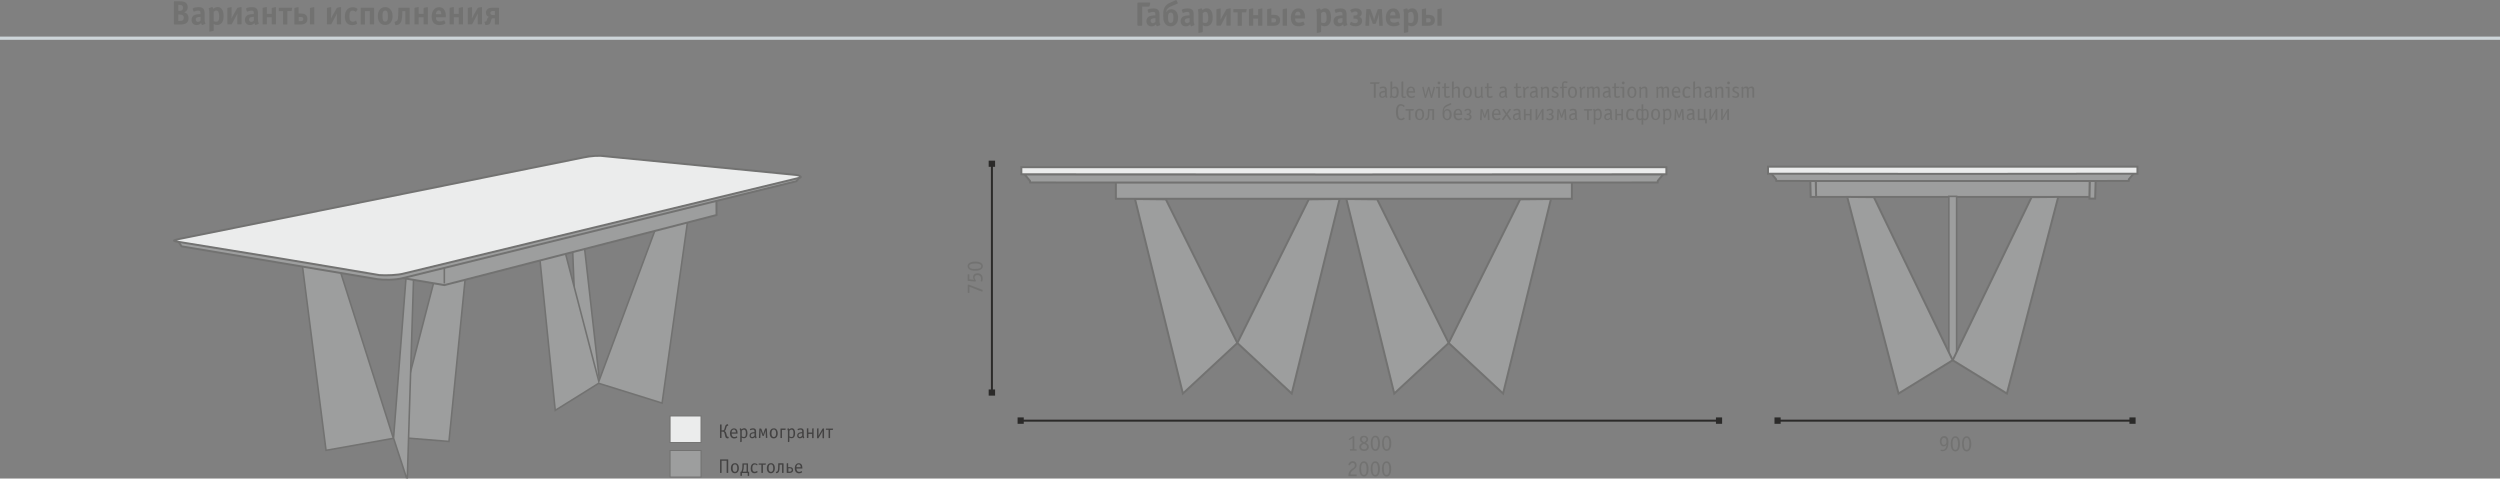 <?xml version="1.0" encoding="UTF-8"?> <!-- Creator: CorelDRAW 2021 (64-Bit) --> <svg xmlns="http://www.w3.org/2000/svg" xmlns:xlink="http://www.w3.org/1999/xlink" xmlns:xodm="http://www.corel.com/coreldraw/odm/2003" xml:space="preserve" width="100%" height="100%" style="shape-rendering:geometricPrecision; text-rendering:geometricPrecision; image-rendering:optimizeQuality; fill-rule:evenodd; clip-rule:evenodd" viewBox="0 0 31216 5975"><rect x="0" y="0" width="31216" height="5975" fill="#808080" stroke="none"/> <defs> <style type="text/css"> <![CDATA[ .str0 {stroke:#CDD5D9;stroke-width:40;stroke-miterlimit:22.926} .str2 {stroke:#727271;stroke-width:25;stroke-miterlimit:22.926} .str1 {stroke:#727271;stroke-width:20;stroke-miterlimit:22.926} .fil6 {fill:none} .fil0 {fill:none;fill-rule:nonzero} .fil3 {fill:#EBECEC} .fil4 {fill:#9D9E9E} .fil2 {fill:#727271;fill-rule:nonzero} .fil1 {fill:#727271;fill-rule:nonzero} .fil5 {fill:#434242;fill-rule:nonzero} .fil7 {fill:#2B2A29;fill-rule:nonzero} ]]> </style> </defs> <g id="Слой_x0020_1">  <line class="fil0 str0" x1="0" y1="477" x2="31216" y2="477"></line> <path class="fil1" d="M14202 313l0 -273c0,-3 1,-5 2,-6 1,-2 3,-2 7,-2l144 0c2,0 4,0 5,1 1,1 2,2 2,4 0,0 0,0 0,0 0,0 0,1 0,3l-8 35c-1,2 -2,4 -3,5 -2,1 -4,2 -7,2l-82 0 0 231c0,3 -1,5 -3,7 -1,1 -3,2 -6,2l-41 0c-3,0 -5,-1 -6,-2 -1,-1 -2,-3 -2,-7z"></path> <path id="_1" class="fil1" d="M14485 314l-34 14c-3,1 -4,1 -6,0 -1,-1 -2,-2 -3,-4 -2,-4 -4,-7 -5,-10 -1,-3 -2,-7 -3,-10 -10,10 -19,17 -28,20 -8,4 -18,5 -28,5 -19,0 -34,-6 -46,-18 -11,-12 -17,-27 -17,-47 0,-12 2,-22 7,-32 4,-9 11,-17 19,-23 8,-6 20,-10 36,-13 16,-3 32,-4 49,-4l0 -13c0,-6 0,-11 -1,-15 -1,-3 -2,-6 -4,-8 -3,-3 -6,-5 -10,-6 -4,-1 -8,-2 -13,-2 -6,0 -11,1 -17,2 -6,1 -12,3 -17,4 -4,1 -8,3 -12,5 -4,2 -7,2 -8,2 -1,0 -2,0 -3,-1 -1,0 -1,-2 -2,-4l-9 -27c-1,-3 -1,-6 0,-7 1,-1 4,-3 9,-6 7,-3 17,-6 29,-8 12,-2 24,-3 36,-3 16,0 29,2 40,7 10,5 18,11 24,20 3,5 5,12 7,19 2,7 2,15 3,22l0 82c0,10 0,19 1,25 1,6 3,12 5,17 3,8 4,12 4,12 0,0 0,1 0,1 0,1 0,2 -1,3 -1,1 -1,1 -3,1zm-58 -41l0 -47c-20,0 -35,3 -45,8 -10,6 -15,14 -15,26 0,9 3,16 8,21 5,5 12,8 20,8 5,0 11,-1 16,-4 6,-3 11,-7 15,-12z"></path> <path id="_2" class="fil1" d="M14563 150l2 0c6,-12 14,-20 24,-26 11,-6 23,-9 37,-9 25,0 45,10 61,29 15,19 23,45 23,78 0,32 -8,57 -25,77 -16,20 -39,30 -67,30 -18,0 -34,-4 -48,-13 -14,-9 -24,-21 -32,-37 -5,-10 -8,-21 -11,-34 -2,-13 -3,-31 -3,-52 0,-20 1,-36 2,-49 2,-13 4,-25 8,-35 6,-16 14,-30 26,-42 12,-12 24,-22 39,-28l80 -36c4,-2 6,-2 8,-2 2,0 4,2 5,4l14 31c1,2 1,4 0,6 -1,2 -3,3 -6,4l-88 38c-14,6 -25,15 -34,25 -9,10 -13,23 -15,37l0 5zm55 136c12,0 21,-5 26,-15 6,-10 8,-27 8,-50 0,-23 -3,-39 -8,-49 -6,-10 -14,-15 -26,-15 -12,0 -21,5 -26,15 -6,10 -8,26 -8,49 0,24 3,41 8,50 6,10 14,15 26,15z"></path> <path id="_3" class="fil1" d="M14912 314l-34 14c-3,1 -4,1 -6,0 -1,-1 -2,-2 -3,-4 -2,-4 -4,-7 -5,-10 -1,-3 -2,-7 -3,-10 -10,10 -19,17 -28,20 -8,4 -18,5 -28,5 -19,0 -34,-6 -46,-18 -11,-12 -17,-27 -17,-47 0,-12 2,-22 7,-32 4,-9 11,-17 19,-23 8,-6 20,-10 36,-13 16,-3 32,-4 49,-4l0 -13c0,-6 0,-11 -1,-15 -1,-3 -2,-6 -4,-8 -3,-3 -6,-5 -10,-6 -4,-1 -8,-2 -13,-2 -6,0 -11,1 -17,2 -6,1 -12,3 -17,4 -4,1 -8,3 -12,5 -4,2 -7,2 -8,2 -1,0 -2,0 -3,-1 -1,0 -1,-2 -2,-4l-9 -27c-1,-3 -1,-6 0,-7 1,-1 4,-3 9,-6 7,-3 17,-6 29,-8 12,-2 24,-3 36,-3 16,0 29,2 40,7 10,5 18,11 24,20 3,5 5,12 7,19 2,7 2,15 3,22l0 82c0,10 0,19 1,25 1,6 3,12 5,17 3,8 4,12 4,12 0,0 0,1 0,1 0,1 0,2 -1,3 -1,1 -1,1 -3,1zm-58 -41l0 -47c-20,0 -35,3 -45,8 -10,6 -15,14 -15,26 0,9 3,16 8,21 5,5 12,8 20,8 5,0 11,-1 16,-4 6,-3 11,-7 15,-12z"></path> <path id="_4" class="fil1" d="M15018 318l0 77c0,3 -1,4 -2,5 -1,1 -3,2 -6,3l-39 8c-2,0 -3,0 -4,0 -1,0 -1,0 -2,-1 -1,-1 -1,-1 -1,-2 0,-1 0,-3 0,-6l0 -215c0,-13 0,-25 -1,-34 -1,-9 -3,-18 -5,-25 -1,-2 -1,-4 -1,-5 0,-1 0,-2 0,-2 0,-1 0,-2 1,-3 1,-1 2,-2 4,-2l32 -11c5,-1 8,-1 10,0 2,2 4,5 6,9 1,2 1,4 2,6 1,2 1,4 2,6 8,-7 16,-12 24,-16 9,-4 18,-6 29,-6 13,0 23,2 32,7 8,4 16,11 22,20 7,10 12,22 16,37 3,14 5,30 5,47 0,21 -2,39 -5,51 -4,13 -9,24 -16,33 -8,10 -16,17 -26,22 -10,4 -21,7 -35,7 -7,0 -14,-1 -20,-3 -6,-2 -13,-5 -20,-8zm0 -154l0 115c4,3 9,5 14,6 5,1 11,2 17,2 8,0 14,-1 19,-4 5,-3 9,-8 12,-14 2,-4 4,-10 5,-19 1,-9 2,-21 2,-35 0,-9 -1,-19 -3,-29 -2,-10 -4,-17 -7,-23 -3,-5 -6,-9 -11,-11 -4,-3 -10,-4 -15,-4 -6,0 -12,1 -17,4 -5,3 -11,7 -16,12z"></path> <path id="_5" class="fil1" d="M15189 316l0 -195c0,-3 1,-4 1,-5 1,-1 3,-2 7,-3l39 -8c3,0 4,0 5,1 1,1 1,2 1,4l0 88c0,5 0,12 -1,21 -1,9 -1,17 -1,25l2 0c4,-9 8,-17 12,-25 4,-7 9,-16 15,-27l41 -72c1,-2 3,-4 4,-5 1,-1 5,-2 11,-4l34 -7c3,0 4,0 5,1 1,1 1,2 2,4l0 205c0,3 -1,5 -1,5 -1,1 -2,1 -4,1l-42 0c-3,0 -5,0 -5,-1 -1,-1 -1,-2 -1,-5l0 -81c0,-4 0,-9 0,-15 0,-6 1,-16 2,-31l-2 0c-2,5 -4,9 -6,13 -2,4 -9,17 -21,39l-40 75c-2,3 -3,5 -4,5 -1,0 -2,1 -4,1l-42 0c-3,0 -5,0 -5,-1 -1,-1 -1,-2 -1,-5z"></path> <path id="_6" class="fil1" d="M15507 155l0 161c0,3 -1,5 -1,5 -1,1 -2,1 -4,1l-42 0c-3,0 -5,0 -5,-1 -1,-1 -1,-2 -1,-5l0 -161 -48 0c-2,0 -4,0 -5,-1 -1,-1 -1,-2 -1,-5l0 -30c0,-2 0,-4 1,-5 1,-1 2,-1 5,-1l154 0c3,0 5,1 6,1 1,1 1,3 1,7l-6 28c-1,2 -1,3 -2,4 -1,1 -2,1 -4,1l-47 0z"></path> <path id="_7" class="fil1" d="M15709 191l0 -70c0,-3 0,-4 1,-5 1,-1 3,-2 7,-3l39 -8c3,0 4,0 5,1 1,1 1,2 1,4l0 205c0,3 -1,5 -1,5 -1,1 -2,1 -4,1l-42 0c-3,0 -5,0 -5,-1 -1,-1 -1,-2 -1,-5l0 -83 -61 0 0 83c0,3 -1,5 -1,5 -1,1 -2,1 -4,1l-42 0c-2,0 -4,0 -5,-1 -1,-1 -1,-2 -1,-5l0 -195c0,-3 1,-5 2,-6 2,-1 6,-2 11,-3l33 -7c3,0 4,0 5,1 1,1 1,2 2,4l0 80 61 0z"></path> <path id="_8" class="fil1" d="M15894 322l-66 0c-3,0 -5,0 -5,-1 -1,-1 -1,-2 -1,-5l0 -195c0,-3 1,-5 1,-5 1,-1 5,-2 13,-4l32 -7c3,-1 4,0 5,0 1,1 1,2 1,5l0 75 24 0c18,0 32,1 41,4 10,3 18,7 25,13 7,6 12,13 15,21 4,8 5,18 5,29 0,12 -2,23 -6,32 -4,9 -9,16 -16,21 -7,6 -16,10 -27,13 -11,3 -25,4 -43,4zm-18 -94l0 52 21 0c13,0 22,-2 28,-6 6,-4 8,-11 8,-20 0,-8 -2,-14 -7,-19 -5,-5 -13,-7 -24,-7l-26 0zm140 88l0 -195c0,-3 0,-4 1,-5 1,-1 3,-2 7,-3l39 -8c3,0 4,0 5,1 1,1 1,2 2,4l0 205c0,3 0,5 -1,5 -1,1 -2,1 -5,1l-42 0c-3,0 -5,0 -5,-1 -1,-1 -1,-2 -1,-5z"></path> <path id="_9" class="fil1" d="M16285 231l-114 0c0,19 4,32 12,40 8,8 20,12 35,12 7,0 14,-1 21,-2 7,-2 14,-4 22,-7 5,-2 8,-3 9,-3 1,0 2,-1 3,-1 1,0 2,0 3,1 1,1 2,1 2,3l11 25c1,2 1,3 1,3 0,0 0,1 0,1 0,2 -1,3 -2,5 -1,2 -3,3 -5,4 -8,5 -18,10 -31,12 -13,3 -25,4 -37,4 -32,0 -57,-9 -73,-28 -16,-19 -24,-45 -24,-78 0,-34 8,-63 25,-84 16,-22 39,-33 68,-33 22,0 39,6 52,18 13,12 22,29 28,51 1,7 3,14 3,21 1,7 1,15 1,23 0,5 -1,9 -2,11 -1,2 -4,3 -8,3zm-114 -39l66 0c0,-4 0,-8 0,-11 0,-4 -1,-7 -1,-10 -2,-8 -5,-15 -10,-19 -5,-5 -11,-7 -19,-7 -10,0 -19,4 -25,11 -6,7 -10,20 -11,36z"></path> <path id="_10" class="fil1" d="M16496 318l0 77c0,3 -1,4 -2,5 -1,1 -3,2 -6,3l-39 8c-2,0 -3,0 -4,0 -1,0 -1,0 -2,-1 -1,-1 -1,-1 -1,-2 0,-1 0,-3 0,-6l0 -215c0,-13 0,-25 -1,-34 -1,-9 -3,-18 -5,-25 -1,-2 -1,-4 -1,-5 0,-1 0,-2 0,-2 0,-1 0,-2 1,-3 1,-1 2,-2 4,-2l32 -11c5,-1 8,-1 10,0 2,2 4,5 6,9 1,2 1,4 2,6 1,2 1,4 2,6 8,-7 16,-12 24,-16 9,-4 18,-6 29,-6 13,0 23,2 32,7 8,4 16,11 22,20 7,10 12,22 16,37 3,14 5,30 5,47 0,21 -2,39 -5,51 -4,13 -9,24 -16,33 -8,10 -16,17 -26,22 -10,4 -21,7 -35,7 -7,0 -14,-1 -20,-3 -6,-2 -13,-5 -20,-8zm0 -154l0 115c4,3 9,5 14,6 5,1 11,2 17,2 8,0 14,-1 19,-4 5,-3 9,-8 12,-14 2,-4 4,-10 5,-19 1,-9 2,-21 2,-35 0,-9 -1,-19 -3,-29 -2,-10 -4,-17 -7,-23 -3,-5 -6,-9 -11,-11 -4,-3 -10,-4 -15,-4 -6,0 -12,1 -17,4 -5,3 -11,7 -16,12z"></path> <path id="_11" class="fil1" d="M16821 314l-34 14c-3,1 -4,1 -6,0 -1,-1 -2,-2 -3,-4 -2,-4 -4,-7 -5,-10 -1,-3 -2,-7 -3,-10 -10,10 -19,17 -28,20 -8,4 -18,5 -28,5 -19,0 -34,-6 -46,-18 -11,-12 -17,-27 -17,-47 0,-12 2,-22 7,-32 4,-9 11,-17 19,-23 8,-6 20,-10 36,-13 16,-3 32,-4 49,-4l0 -13c0,-6 0,-11 -1,-15 -1,-3 -2,-6 -4,-8 -3,-3 -6,-5 -10,-6 -4,-1 -8,-2 -13,-2 -6,0 -11,1 -17,2 -6,1 -12,3 -17,4 -4,1 -8,3 -12,5 -4,2 -7,2 -8,2 -1,0 -2,0 -3,-1 -1,0 -1,-2 -2,-4l-9 -27c-1,-3 -1,-6 0,-7 1,-1 4,-3 9,-6 7,-3 17,-6 29,-8 12,-2 24,-3 36,-3 16,0 29,2 40,7 10,5 18,11 24,20 3,5 5,12 7,19 2,7 2,15 3,22l0 82c0,10 0,19 1,25 1,6 3,12 5,17 3,8 4,12 4,12 0,0 0,1 0,1 0,1 0,2 -1,3 -1,1 -1,1 -3,1zm-58 -41l0 -47c-20,0 -35,3 -45,8 -10,6 -15,14 -15,26 0,9 3,16 8,21 5,5 12,8 20,8 5,0 11,-1 16,-4 6,-3 11,-7 15,-12z"></path> <path id="_12" class="fil1" d="M16875 156l-14 -22c-1,-1 -1,-1 -1,-2 0,-1 0,-1 0,-2 0,-2 1,-4 3,-6 2,-2 4,-4 8,-6 8,-5 18,-8 28,-10 10,-2 21,-4 32,-4 12,0 23,2 31,5 9,3 16,7 23,13 6,6 11,12 14,19 3,7 5,14 5,22 0,11 -3,21 -8,29 -5,8 -12,14 -22,18l0 1c11,3 19,9 25,18 6,9 9,19 9,30 0,22 -8,39 -23,51 -15,12 -35,18 -60,18 -10,0 -20,-1 -30,-3 -10,-2 -19,-5 -26,-9 -6,-3 -11,-6 -12,-7 -2,-2 -2,-4 -2,-6 0,0 0,-1 0,-1 0,-1 1,-2 1,-3l9 -22c0,-1 1,-2 2,-3 1,-1 2,-1 3,-1 1,0 2,1 3,1 1,0 4,2 9,4 8,5 15,7 21,9 6,1 12,2 19,2 10,0 18,-3 24,-8 6,-5 9,-13 9,-23 0,-8 -3,-14 -9,-18 -6,-4 -16,-7 -31,-7l-9 0c-2,0 -4,0 -5,-1 -1,-1 -1,-3 -1,-5l0 -28c0,-2 0,-4 1,-5 1,-1 2,-1 5,-1l10 0c12,0 22,-2 27,-6 6,-4 9,-11 9,-20 0,-7 -3,-13 -8,-17 -5,-4 -11,-7 -20,-7 -5,0 -11,1 -16,2 -5,1 -11,4 -17,7 -7,4 -10,6 -11,6 0,0 0,0 0,0 -1,0 -2,0 -2,0 -1,0 -1,-1 -2,-3z"></path> <path id="_13" class="fil1" d="M17086 322l-29 0c-3,0 -5,0 -7,-1 -1,-1 -2,-2 -1,-6l11 -196c0,-2 0,-3 1,-4 1,-1 3,-2 7,-2l36 0c3,0 5,0 6,1 1,1 2,2 3,3l33 90c2,5 4,13 6,23 3,10 4,17 5,22l1 0c1,-5 2,-13 5,-22 2,-9 5,-17 7,-23l33 -90c1,-1 1,-3 2,-3 1,-1 3,-1 6,-1l36 0c3,0 6,1 6,2 1,1 1,2 2,4l11 196c0,3 -1,5 -2,6 -1,1 -3,1 -6,1l-29 0c-4,0 -6,0 -7,-1 -1,-1 -1,-3 -1,-5l-4 -135 -1 0c-4,15 -7,26 -9,32 -2,6 -4,12 -5,16l-23 64c-1,2 -2,3 -3,4 -1,1 -3,1 -6,1l-23 0c-3,0 -6,0 -6,-1 -1,-1 -2,-2 -2,-4l-23 -64c-2,-5 -4,-10 -6,-16 -2,-6 -5,-17 -9,-32l-1 0 -4 135c0,2 -1,4 -2,5 -1,1 -3,1 -6,1z"></path> <path id="_14" class="fil1" d="M17471 231l-114 0c0,19 4,32 12,40 8,8 20,12 35,12 7,0 14,-1 21,-2 7,-2 14,-4 22,-7 5,-2 8,-3 9,-3 1,0 2,-1 3,-1 1,0 2,0 3,1 1,1 2,1 2,3l11 25c1,2 1,3 1,3 0,0 0,1 0,1 0,2 -1,3 -2,5 -1,2 -3,3 -5,4 -8,5 -18,10 -31,12 -13,3 -25,4 -37,4 -32,0 -57,-9 -73,-28 -16,-19 -24,-45 -24,-78 0,-34 8,-63 25,-84 16,-22 39,-33 68,-33 22,0 39,6 52,18 13,12 22,29 28,51 1,7 3,14 3,21 1,7 1,15 1,23 0,5 -1,9 -2,11 -1,2 -4,3 -8,3zm-114 -39l66 0c0,-4 0,-8 0,-11 0,-4 -1,-7 -1,-10 -2,-8 -5,-15 -10,-19 -5,-5 -11,-7 -19,-7 -10,0 -19,4 -25,11 -6,7 -10,20 -11,36z"></path> <path id="_15" class="fil1" d="M17584 318l0 77c0,3 -1,4 -2,5 -1,1 -3,2 -6,3l-39 8c-2,0 -3,0 -4,0 -1,0 -1,0 -2,-1 -1,-1 -1,-1 -1,-2 0,-1 0,-3 0,-6l0 -215c0,-13 0,-25 -1,-34 -1,-9 -3,-18 -5,-25 -1,-2 -1,-4 -1,-5 0,-1 0,-2 0,-2 0,-1 0,-2 1,-3 1,-1 2,-2 4,-2l32 -11c5,-1 8,-1 10,0 2,2 4,5 6,9 1,2 1,4 2,6 1,2 1,4 2,6 8,-7 16,-12 24,-16 9,-4 18,-6 29,-6 13,0 23,2 32,7 8,4 16,11 22,20 7,10 12,22 16,37 3,14 5,30 5,47 0,21 -2,39 -5,51 -4,13 -9,24 -16,33 -8,10 -16,17 -26,22 -10,4 -21,7 -35,7 -7,0 -14,-1 -20,-3 -6,-2 -13,-5 -20,-8zm0 -154l0 115c4,3 9,5 14,6 5,1 11,2 17,2 8,0 14,-1 19,-4 5,-3 9,-8 12,-14 2,-4 4,-10 5,-19 1,-9 2,-21 2,-35 0,-9 -1,-19 -3,-29 -2,-10 -4,-17 -7,-23 -3,-5 -6,-9 -11,-11 -4,-3 -10,-4 -15,-4 -6,0 -12,1 -17,4 -5,3 -11,7 -16,12z"></path> <path id="_16" class="fil1" d="M17826 322l-66 0c-3,0 -5,0 -5,-1 -1,-1 -1,-2 -1,-5l0 -195c0,-3 1,-5 1,-5 1,-1 5,-2 13,-4l32 -7c3,-1 4,0 5,0 1,1 1,2 1,5l0 75 24 0c18,0 32,1 41,4 10,3 18,7 25,13 7,6 12,13 15,21 4,8 5,18 5,29 0,12 -2,23 -6,32 -4,9 -9,16 -16,21 -7,6 -16,10 -27,13 -11,3 -25,4 -43,4zm-18 -94l0 52 21 0c13,0 22,-2 28,-6 6,-4 8,-11 8,-20 0,-8 -2,-14 -7,-19 -5,-5 -13,-7 -24,-7l-26 0zm140 88l0 -195c0,-3 0,-4 1,-5 1,-1 3,-2 7,-3l39 -8c3,0 4,0 5,1 1,1 1,2 2,4l0 205c0,3 0,5 -1,5 -1,1 -2,1 -5,1l-42 0c-3,0 -5,0 -5,-1 -1,-1 -1,-2 -1,-5z"></path> <path class="fil2" d="M2178 16l67 0c18,0 33,1 44,4 11,3 21,7 29,12 8,6 14,14 19,25 5,10 7,21 7,33 0,16 -4,29 -11,39 -7,11 -18,19 -32,25 17,5 30,13 39,25 9,12 14,28 14,47 0,27 -8,47 -24,60 -16,13 -43,20 -81,20l-70 0c-3,0 -5,-1 -6,-2 -1,-1 -2,-3 -2,-7l0 -273c0,-3 1,-5 2,-6 1,-2 3,-2 7,-2zm49 120l13 0c16,0 28,-3 35,-10 7,-7 11,-17 11,-30 0,-12 -4,-20 -11,-26 -7,-6 -17,-9 -31,-9l-18 0 0 75zm0 126l15 0c20,0 34,-3 41,-10 8,-7 12,-17 12,-30 0,-13 -4,-23 -12,-30 -8,-7 -22,-11 -41,-11l-16 0 0 81z"></path> <path id="_1_0" class="fil2" d="M2562 298l-34 14c-3,1 -4,1 -6,0 -1,-1 -2,-2 -3,-4 -2,-4 -4,-7 -5,-10 -1,-3 -2,-7 -3,-10 -10,10 -19,17 -28,20 -8,4 -18,5 -28,5 -19,0 -34,-6 -46,-18 -11,-12 -17,-27 -17,-47 0,-12 2,-22 7,-32 4,-9 11,-17 19,-23 8,-6 20,-10 36,-13 16,-3 32,-4 49,-4l0 -13c0,-6 0,-11 -1,-15 -1,-3 -2,-6 -4,-8 -3,-3 -6,-5 -10,-6 -4,-1 -8,-2 -13,-2 -6,0 -11,1 -17,2 -6,1 -12,3 -17,4 -4,1 -8,3 -12,5 -4,2 -7,2 -8,2 -1,0 -2,0 -3,-1 -1,0 -1,-2 -2,-4l-9 -27c-1,-3 -1,-6 0,-7 1,-1 4,-3 9,-6 7,-3 17,-6 29,-8 12,-2 24,-3 36,-3 16,0 29,2 40,7 10,5 18,11 24,20 3,5 5,12 7,19 2,7 2,15 3,22l0 82c0,10 0,19 1,25 1,6 3,12 5,17 3,8 4,12 4,12 0,0 0,1 0,1 0,1 0,2 -1,3 -1,1 -1,1 -3,1zm-58 -41l0 -47c-20,0 -35,3 -45,8 -10,6 -15,14 -15,26 0,9 3,16 8,21 5,5 12,8 20,8 5,0 11,-1 16,-4 6,-3 11,-7 15,-12z"></path> <path id="_2_1" class="fil2" d="M2668 302l0 77c0,3 -1,4 -2,5 -1,1 -3,2 -6,3l-39 8c-2,0 -3,0 -4,0 -1,0 -1,0 -2,-1 -1,-1 -1,-1 -1,-2 0,-1 0,-3 0,-6l0 -215c0,-13 0,-25 -1,-34 -1,-9 -3,-18 -5,-25 -1,-2 -1,-4 -1,-5 0,-1 0,-2 0,-2 0,-1 0,-2 1,-3 1,-1 2,-2 4,-2l32 -11c5,-1 8,-1 10,0 2,2 4,5 6,9 1,2 1,4 2,6 1,2 1,4 2,6 8,-7 16,-12 24,-16 9,-4 18,-6 29,-6 13,0 23,2 32,7 8,4 16,11 22,20 7,10 12,22 16,37 3,14 5,30 5,47 0,21 -2,39 -5,51 -4,13 -9,24 -16,33 -8,10 -16,17 -26,22 -10,4 -21,7 -35,7 -7,0 -14,-1 -20,-3 -6,-2 -13,-5 -20,-8zm0 -154l0 115c4,3 9,5 14,6 5,1 11,2 17,2 8,0 14,-1 19,-4 5,-3 9,-8 12,-14 2,-4 4,-10 5,-19 1,-9 2,-21 2,-35 0,-9 -1,-19 -3,-29 -2,-10 -4,-17 -7,-23 -3,-5 -6,-9 -11,-11 -4,-3 -10,-4 -15,-4 -6,0 -12,1 -17,4 -5,3 -11,7 -16,12z"></path> <path id="_3_2" class="fil2" d="M2839 300l0 -195c0,-3 1,-4 1,-5 1,-1 3,-2 7,-3l39 -8c3,0 4,0 5,1 1,1 1,2 1,4l0 88c0,5 0,12 -1,21 -1,9 -1,17 -1,25l2 0c4,-9 8,-17 12,-25 4,-7 9,-16 15,-27l41 -72c1,-2 3,-4 4,-5 1,-1 5,-2 11,-4l34 -7c3,0 4,0 5,1 1,1 1,2 2,4l0 205c0,3 -1,5 -1,5 -1,1 -2,1 -4,1l-42 0c-3,0 -5,0 -5,-1 -1,-1 -1,-2 -1,-5l0 -81c0,-4 0,-9 0,-15 0,-6 1,-16 2,-31l-2 0c-2,5 -4,9 -6,13 -2,4 -9,17 -21,39l-40 75c-2,3 -3,5 -4,5 -1,0 -2,1 -4,1l-42 0c-3,0 -5,0 -5,-1 -1,-1 -1,-2 -1,-5z"></path> <path id="_4_3" class="fil2" d="M3228 298l-34 14c-3,1 -4,1 -6,0 -1,-1 -2,-2 -3,-4 -2,-4 -4,-7 -5,-10 -1,-3 -2,-7 -3,-10 -10,10 -19,17 -28,20 -8,4 -18,5 -28,5 -19,0 -34,-6 -46,-18 -11,-12 -17,-27 -17,-47 0,-12 2,-22 7,-32 4,-9 11,-17 19,-23 8,-6 20,-10 36,-13 16,-3 32,-4 49,-4l0 -13c0,-6 0,-11 -1,-15 -1,-3 -2,-6 -4,-8 -3,-3 -6,-5 -10,-6 -4,-1 -8,-2 -13,-2 -6,0 -11,1 -17,2 -6,1 -12,3 -17,4 -4,1 -8,3 -12,5 -4,2 -7,2 -8,2 -1,0 -2,0 -3,-1 -1,0 -1,-2 -2,-4l-9 -27c-1,-3 -1,-6 0,-7 1,-1 4,-3 9,-6 7,-3 17,-6 29,-8 12,-2 24,-3 36,-3 16,0 29,2 40,7 10,5 18,11 24,20 3,5 5,12 7,19 2,7 2,15 3,22l0 82c0,10 0,19 1,25 1,6 3,12 5,17 3,8 4,12 4,12 0,0 0,1 0,1 0,1 0,2 -1,3 -1,1 -1,1 -3,1zm-58 -41l0 -47c-20,0 -35,3 -45,8 -10,6 -15,14 -15,26 0,9 3,16 8,21 5,5 12,8 20,8 5,0 11,-1 16,-4 6,-3 11,-7 15,-12z"></path> <path id="_5_4" class="fil2" d="M3393 175l0 -70c0,-3 0,-4 1,-5 1,-1 3,-2 7,-3l39 -8c3,0 4,0 5,1 1,1 1,2 1,4l0 205c0,3 -1,5 -1,5 -1,1 -2,1 -4,1l-42 0c-3,0 -5,0 -5,-1 -1,-1 -1,-2 -1,-5l0 -83 -61 0 0 83c0,3 -1,5 -1,5 -1,1 -2,1 -4,1l-42 0c-2,0 -4,0 -5,-1 -1,-1 -1,-2 -1,-5l0 -195c0,-3 1,-5 2,-6 2,-1 6,-2 11,-3l33 -7c3,0 4,0 5,1 1,1 1,2 2,4l0 80 61 0z"></path> <path id="_6_5" class="fil2" d="M3588 139l0 161c0,3 -1,5 -1,5 -1,1 -2,1 -4,1l-42 0c-3,0 -5,0 -5,-1 -1,-1 -1,-2 -1,-5l0 -161 -48 0c-2,0 -4,0 -5,-1 -1,-1 -1,-2 -1,-5l0 -30c0,-2 0,-4 1,-5 1,-1 2,-1 5,-1l154 0c3,0 5,1 6,1 1,1 1,3 1,7l-6 28c-1,2 -1,3 -2,4 -1,1 -2,1 -4,1l-47 0z"></path> <path id="_7_6" class="fil2" d="M3748 306l-66 0c-3,0 -5,0 -5,-1 -1,-1 -1,-2 -1,-5l0 -195c0,-3 1,-5 1,-5 1,-1 5,-2 13,-4l32 -7c3,-1 4,0 5,0 1,1 1,2 1,5l0 75 24 0c18,0 32,1 41,4 10,3 18,7 25,13 7,6 12,13 15,21 4,8 5,18 5,29 0,12 -2,23 -6,32 -4,9 -9,16 -16,21 -7,6 -16,10 -27,13 -11,3 -25,4 -43,4zm-18 -94l0 52 21 0c13,0 22,-2 28,-6 6,-4 8,-11 8,-20 0,-8 -2,-14 -7,-19 -5,-5 -13,-7 -24,-7l-26 0zm140 88l0 -195c0,-3 0,-4 1,-5 1,-1 3,-2 7,-3l39 -8c3,0 4,0 5,1 1,1 1,2 2,4l0 205c0,3 0,5 -1,5 -1,1 -2,1 -5,1l-42 0c-3,0 -5,0 -5,-1 -1,-1 -1,-2 -1,-5z"></path> <path id="_8_7" class="fil2" d="M4082 300l0 -195c0,-3 1,-4 1,-5 1,-1 3,-2 7,-3l39 -8c3,0 4,0 5,1 1,1 1,2 1,4l0 88c0,5 0,12 -1,21 -1,9 -1,17 -1,25l2 0c4,-9 8,-17 12,-25 4,-7 9,-16 15,-27l41 -72c1,-2 3,-4 4,-5 1,-1 5,-2 11,-4l34 -7c3,0 4,0 5,1 1,1 1,2 2,4l0 205c0,3 -1,5 -1,5 -1,1 -2,1 -4,1l-42 0c-3,0 -5,0 -5,-1 -1,-1 -1,-2 -1,-5l0 -81c0,-4 0,-9 0,-15 0,-6 1,-16 2,-31l-2 0c-2,5 -4,9 -6,13 -2,4 -9,17 -21,39l-40 75c-2,3 -3,5 -4,5 -1,0 -2,1 -4,1l-42 0c-3,0 -5,0 -5,-1 -1,-1 -1,-2 -1,-5z"></path> <path id="_9_8" class="fil2" d="M4462 119l-16 28c-1,1 -1,2 -1,2 0,0 -1,0 -1,0 0,0 -1,0 -1,0 0,0 -4,-3 -11,-8 -5,-3 -10,-6 -15,-7 -5,-1 -9,-2 -14,-2 -7,0 -14,2 -19,5 -6,3 -10,8 -13,15 -3,5 -5,13 -6,22 -1,9 -2,19 -2,31 0,11 1,21 2,28 1,8 3,14 6,19 3,6 8,11 14,14 6,3 12,5 20,5 5,0 9,0 13,-1 4,-1 9,-3 14,-6 7,-4 10,-6 11,-6 1,0 1,0 2,0 0,0 1,0 1,1 1,1 1,1 1,1l11 28c0,1 1,2 1,3 0,1 0,1 0,1 0,2 -1,4 -3,6 -2,2 -5,4 -8,5 -7,4 -15,6 -23,8 -8,2 -17,3 -25,3 -31,0 -54,-9 -70,-28 -16,-19 -24,-45 -24,-79 0,-36 9,-64 26,-85 17,-21 41,-32 73,-32 9,0 18,1 27,4 9,3 17,6 24,11 3,2 5,4 7,6 2,2 2,4 2,5 0,1 0,1 0,2 0,0 -1,1 -1,2z"></path> <path id="_10_9" class="fil2" d="M4617 139l-60 0 0 161c0,3 -1,5 -1,5 -1,1 -2,1 -4,1l-42 0c-3,0 -4,0 -5,-1 -1,-1 -1,-2 -1,-5l0 -197c0,-2 0,-4 1,-5 1,-1 2,-1 5,-1l155 0c3,0 4,1 5,1 1,1 1,2 1,4l0 197c0,3 -1,5 -1,5 -1,1 -2,1 -4,1l-42 0c-2,0 -4,0 -5,-1 -1,-1 -1,-2 -1,-5l0 -161z"></path> <path id="_11_10" class="fil2" d="M4902 201c0,34 -9,61 -25,81 -16,20 -39,30 -67,30 -29,0 -51,-10 -68,-30 -16,-20 -24,-47 -24,-81 0,-34 8,-61 24,-81 16,-20 39,-31 68,-31 29,0 51,10 67,31 16,20 25,47 25,81zm-92 69c12,0 21,-5 26,-15 6,-10 8,-28 8,-54 0,-26 -3,-44 -8,-54 -6,-10 -14,-15 -26,-15 -12,0 -21,5 -26,15 -6,10 -8,28 -8,54 0,26 3,44 8,54 6,10 14,15 26,15z"></path> <path id="_12_11" class="fil2" d="M5061 139l-37 0 0 6c0,27 -2,51 -4,73 -2,21 -6,38 -10,50 -6,16 -15,27 -27,35 -12,7 -25,11 -39,11 -3,0 -5,0 -6,-1 -1,-1 -2,-3 -3,-5l-8 -31c-1,-2 -1,-3 0,-4 1,-1 2,-2 6,-3l7 -2c8,-2 15,-6 19,-11 4,-5 7,-12 9,-22 1,-8 3,-22 4,-44 1,-21 2,-44 2,-69l0 -19c0,-3 0,-4 1,-5 1,-1 2,-1 5,-1l130 0c2,0 3,1 4,1 1,1 1,2 1,4l0 197c0,3 0,5 -1,5 -1,1 -2,1 -5,1l-42 0c-2,0 -4,0 -5,-1 -1,-1 -1,-2 -1,-5l0 -161z"></path> <path id="_13_12" class="fil2" d="M5289 175l0 -70c0,-3 0,-4 1,-5 1,-1 3,-2 7,-3l39 -8c3,0 4,0 5,1 1,1 1,2 1,4l0 205c0,3 -1,5 -1,5 -1,1 -2,1 -4,1l-42 0c-3,0 -5,0 -5,-1 -1,-1 -1,-2 -1,-5l0 -83 -61 0 0 83c0,3 -1,5 -1,5 -1,1 -2,1 -4,1l-42 0c-2,0 -4,0 -5,-1 -1,-1 -1,-2 -1,-5l0 -195c0,-3 1,-5 2,-6 2,-1 6,-2 11,-3l33 -7c3,0 4,0 5,1 1,1 1,2 2,4l0 80 61 0z"></path> <path id="_14_13" class="fil2" d="M5557 216l-114 0c0,19 4,32 12,40 8,8 20,12 35,12 7,0 14,-1 21,-2 7,-2 14,-4 22,-7 5,-2 8,-3 9,-3 1,0 2,-1 3,-1 1,0 2,0 3,1 1,1 2,1 2,3l11 25c1,2 1,3 1,3 0,0 0,1 0,1 0,2 -1,3 -2,5 -1,2 -3,3 -5,4 -8,5 -18,10 -31,12 -13,3 -25,4 -37,4 -32,0 -57,-9 -73,-28 -16,-19 -24,-45 -24,-78 0,-34 8,-63 25,-84 16,-22 39,-33 68,-33 22,0 39,6 52,18 13,12 22,29 28,51 1,7 3,14 3,21 1,7 1,15 1,23 0,5 -1,9 -2,11 -1,2 -4,3 -8,3zm-114 -39l66 0c0,-4 0,-8 0,-11 0,-4 -1,-7 -1,-10 -2,-8 -5,-15 -10,-19 -5,-5 -11,-7 -19,-7 -10,0 -19,4 -25,11 -6,7 -10,20 -11,36z"></path> <path id="_15_14" class="fil2" d="M5728 175l0 -70c0,-3 0,-4 1,-5 1,-1 3,-2 7,-3l39 -8c3,0 4,0 5,1 1,1 1,2 1,4l0 205c0,3 -1,5 -1,5 -1,1 -2,1 -4,1l-42 0c-3,0 -5,0 -5,-1 -1,-1 -1,-2 -1,-5l0 -83 -61 0 0 83c0,3 -1,5 -1,5 -1,1 -2,1 -4,1l-42 0c-2,0 -4,0 -5,-1 -1,-1 -1,-2 -1,-5l0 -195c0,-3 1,-5 2,-6 2,-1 6,-2 11,-3l33 -7c3,0 4,0 5,1 1,1 1,2 2,4l0 80 61 0z"></path> <path id="_16_15" class="fil2" d="M5841 300l0 -195c0,-3 1,-4 1,-5 1,-1 3,-2 7,-3l39 -8c3,0 4,0 5,1 1,1 1,2 1,4l0 88c0,5 0,12 -1,21 -1,9 -1,17 -1,25l2 0c4,-9 8,-17 12,-25 4,-7 9,-16 15,-27l41 -72c1,-2 3,-4 4,-5 1,-1 5,-2 11,-4l34 -7c3,0 4,0 5,1 1,1 1,2 2,4l0 205c0,3 -1,5 -1,5 -1,1 -2,1 -4,1l-42 0c-3,0 -5,0 -5,-1 -1,-1 -1,-2 -1,-5l0 -81c0,-4 0,-9 0,-15 0,-6 1,-16 2,-31l-2 0c-2,5 -4,9 -6,13 -2,4 -9,17 -21,39l-40 75c-2,3 -3,5 -4,5 -1,0 -2,1 -4,1l-42 0c-3,0 -5,0 -5,-1 -1,-1 -1,-2 -1,-5z"></path> <path id="_17" class="fil2" d="M6227 306l-42 0c-3,0 -4,0 -5,-1 -1,-1 -1,-2 -1,-5l0 -72 -20 0c-8,0 -13,1 -17,4 -3,3 -6,8 -8,17l-7 24c-3,8 -5,15 -8,19 -3,5 -6,8 -11,11 -5,3 -11,5 -18,7 -7,2 -14,3 -21,3 -3,0 -5,0 -7,-1 -2,-1 -3,-3 -3,-5l-8 -27c-1,-3 -1,-5 -1,-6 0,-1 2,-3 5,-3l8 -2c4,-1 7,-2 9,-4 2,-2 4,-6 6,-12l3 -9c3,-10 6,-17 10,-22 4,-5 10,-8 16,-10l0 -1c-5,-1 -11,-3 -15,-6 -5,-3 -9,-6 -12,-10 -4,-4 -7,-10 -10,-17 -2,-7 -3,-14 -3,-20 0,-8 2,-17 6,-25 4,-8 9,-15 16,-21 6,-5 14,-8 23,-11 9,-3 20,-4 32,-4l81 0c3,0 4,1 5,1 1,1 1,2 1,4l0 197c0,3 0,4 -1,5 -1,1 -2,1 -5,1zm-48 -118l0 -51 -25 0c-10,0 -18,3 -23,7 -5,4 -8,10 -8,19 0,9 3,15 8,19 6,4 14,6 25,6l23 0z"></path> <g> <polygon class="fil3" points="8366,5194 8754,5194 8754,5524 8366,5524 "></polygon> <path id="_1_16" class="fil1" d="M8754 5200l-388 0 0 -12 388 0 7 6 -7 6zm0 -12c4,0 7,3 7,6 0,3 -3,6 -7,6l0 -12zm-7 337l0 -331 14 0 0 331 -7 6 -7 -6zm14 0c0,3 -3,6 -7,6 -4,0 -7,-3 -7,-6l14 0zm-395 -6l388 0 0 12 -388 0 -7 -6 7 -6zm0 12c-4,0 -7,-3 -7,-6 0,-3 3,-6 7,-6l0 12zm7 -337l0 331 -14 0 0 -331 7 -6 7 6zm-14 0c0,-3 3,-6 7,-6 4,0 7,3 7,6l-14 0z"></path> </g> <g> <polygon class="fil4" points="8366,5625 8754,5625 8754,5956 8366,5956 "></polygon> <path id="_1_17" class="fil1" d="M8754 5631l-388 0 0 -12 388 0 7 6 -7 6zm0 -12c4,0 7,3 7,6 0,3 -3,6 -7,6l0 -12zm-7 337l0 -331 14 0 0 331 -7 6 -7 -6zm14 0c0,3 -3,6 -7,6 -4,0 -7,-3 -7,-6l14 0zm-395 -6l388 0 0 12 -388 0 -7 -6 7 -6zm0 12c-4,0 -7,-3 -7,-6 0,-3 3,-6 7,-6l0 12zm7 -337l0 331 -14 0 0 -331 7 -6 7 6zm-14 0c0,-3 3,-6 7,-6 4,0 7,3 7,6l-14 0z"></path> </g> <path class="fil5" d="M9010 5373l17 0c6,0 10,-1 13,-5 3,-3 5,-9 7,-17l5 -18c2,-8 4,-14 5,-17 2,-4 4,-7 6,-9 2,-2 5,-4 8,-6 3,-2 7,-3 12,-4l3 0c1,0 1,0 1,0 0,0 0,0 0,0 1,0 1,0 2,1 0,0 1,1 1,2l3 11c0,1 0,3 0,3 -1,1 -2,1 -3,1l-4 1c-3,1 -5,1 -7,2 -1,1 -3,2 -4,4 -1,1 -2,2 -2,4 -1,1 -2,6 -4,13l-4 14c-3,10 -5,17 -8,20 -3,4 -6,7 -10,9 5,2 9,5 12,9 3,4 6,8 7,13l9 34c1,4 2,7 3,8 1,2 2,3 3,4 1,1 2,2 4,3 2,1 3,1 6,1l5 1c1,0 3,1 3,1 1,1 1,1 0,3l-4 12c-1,1 -1,2 -1,2 0,0 -1,1 -2,1 0,0 -1,0 -1,0 0,0 -2,0 -4,0l-4 0c-5,-1 -9,-2 -13,-4 -3,-2 -6,-4 -8,-7 -1,-2 -3,-4 -4,-7 -1,-3 -3,-9 -5,-19l-6 -25c-2,-8 -5,-13 -8,-17 -3,-3 -7,-5 -13,-5l-17 0 0 76c0,1 0,2 -1,2 -1,0 -1,1 -2,1l-14 0c-1,0 -2,0 -2,-1 0,0 -1,-1 0,-2l0 -163c0,-1 0,-2 1,-2 0,0 1,-1 2,-1l14 0c1,0 2,0 2,1 0,0 1,1 1,2l0 70z"></path> <path id="_1_18" class="fil5" d="M9202 5448l4 11c0,0 0,1 0,1 0,0 0,0 0,1 0,1 -1,2 -2,3 -1,1 -4,2 -7,4 -5,2 -9,4 -14,5 -5,1 -9,2 -14,2 -16,0 -29,-5 -39,-16 -10,-11 -15,-26 -15,-47 0,-19 4,-35 14,-46 9,-11 21,-17 36,-17 14,0 25,5 33,15 8,10 12,25 12,46l0 1c0,1 0,3 -1,3 0,1 -1,1 -2,1l-71 0 0 1c0,12 3,22 9,30 6,8 14,11 25,11 4,0 8,-1 13,-2 4,-1 9,-4 15,-7 1,0 1,-1 2,-1 0,0 1,0 1,-1 0,0 0,0 0,0 0,0 0,0 0,0 0,0 0,0 1,1 0,0 0,0 1,1zm-66 -49l53 0c0,-4 0,-7 -1,-11 -1,-4 -2,-7 -3,-10 -2,-5 -5,-8 -9,-11 -4,-3 -8,-4 -13,-4 -8,0 -15,3 -20,10 -5,7 -7,15 -8,26z"></path> <path id="_2_19" class="fil5" d="M9243 5519l0 -136c0,-5 -1,-10 -2,-13 -1,-3 -2,-7 -4,-10 -1,-2 -2,-3 -2,-3 0,0 0,0 0,0 0,0 0,0 0,-1 0,0 0,-1 1,-1l11 -7c1,0 2,-1 2,-1 1,0 1,0 2,1 1,2 3,4 4,6 1,2 2,5 3,7l2 -1c6,-4 12,-8 17,-10 5,-2 10,-3 15,-3 13,0 23,6 30,16 7,11 11,26 11,46 0,20 -4,36 -12,47 -8,11 -19,16 -33,16 -5,0 -10,-1 -14,-2 -5,-1 -9,-4 -13,-6l0 50c0,1 0,1 -1,2 0,1 -1,1 -1,1l-12 3c-2,1 -4,1 -4,0 -1,0 -1,-1 -1,-2zm19 -142l0 72c4,2 9,4 13,6 5,1 9,2 13,2 9,0 15,-3 19,-10 4,-6 6,-19 6,-38 0,-17 -2,-29 -6,-35 -4,-6 -10,-10 -18,-10 -4,0 -8,1 -12,3 -5,2 -9,5 -14,9z"></path> <path id="_3_20" class="fil5" d="M9421 5395l0 -9c0,-8 -2,-14 -5,-17 -3,-3 -9,-5 -15,-5 -4,0 -9,1 -14,2 -5,1 -10,3 -13,5 -2,1 -3,1 -3,1 0,0 -1,0 -1,0 0,0 -1,0 -1,0 0,0 -1,-1 -1,-1l-4 -10c-1,-1 0,-2 0,-3 1,-1 2,-2 5,-3 5,-2 11,-4 17,-5 6,-1 11,-2 17,-2 12,0 21,3 28,9 6,6 10,14 10,25l0 56c0,3 0,6 1,10 0,3 1,6 2,8 0,1 1,2 1,4 1,1 1,3 2,3 0,1 1,1 1,2 0,0 0,0 0,0 0,0 0,1 0,1 0,0 -1,1 -1,1l-10 6c-1,1 -2,1 -3,0 -1,-1 -2,-2 -3,-4 -1,-2 -2,-3 -2,-4 0,-1 -1,-3 -2,-7l0 -1 -1 1c-6,6 -12,10 -17,12 -5,2 -11,3 -16,3 -10,0 -18,-3 -25,-9 -6,-6 -9,-15 -9,-25 0,-10 3,-19 9,-26 6,-7 15,-11 26,-14 4,-1 8,-2 13,-2 5,-1 9,-1 13,-1l4 0zm0 47l0 -32 -4 0c-13,0 -24,3 -31,7 -8,5 -11,11 -11,20 0,6 2,11 5,15 3,4 8,5 13,5 4,0 8,-1 13,-4 5,-3 9,-6 13,-10l1 -1z"></path> <path id="_4_21" class="fil5" d="M9506 5353l19 54c1,2 1,4 2,7 1,3 1,6 2,10l1 0c1,-2 1,-5 2,-9 1,-3 2,-6 2,-8l19 -54c0,-1 0,-1 1,-2 0,0 1,0 1,-1l18 0c1,0 1,0 1,1 0,0 0,1 1,2l6 114c0,1 0,1 -1,1 0,0 -1,0 -1,0l-14 0c-1,0 -1,0 -2,0 0,0 0,-1 0,-2l-3 -86c0,0 0,0 0,0 0,0 0,-3 0,-9l0 0c-1,2 -1,4 -1,6 0,1 -1,3 -1,4l-21 60c-1,1 -1,2 -1,2 0,0 -1,0 -2,0l-10 0c-1,0 -2,0 -2,0 0,0 -1,-1 -1,-2l-21 -60c0,-1 -1,-2 -1,-3 0,-1 -1,-3 -1,-6l-1 0c0,6 0,9 0,9 0,0 0,0 0,0l-3 86c0,1 0,1 -1,2 0,0 -1,0 -1,0l-14 0c-1,0 -1,0 -2,0 0,0 0,-1 0,-1l6 -114c0,-1 0,-1 0,-2 0,0 1,-1 2,-1l17 0c0,0 1,0 1,1 0,0 1,1 1,2z"></path> <path id="_5_22" class="fil5" d="M9662 5348c15,0 26,5 35,16 9,11 14,26 14,47 0,20 -5,36 -14,47 -9,11 -21,16 -36,16 -15,0 -27,-5 -36,-16 -9,-11 -14,-26 -14,-47 0,-20 5,-36 14,-46 9,-11 21,-16 36,-16zm0 15c-10,0 -17,4 -22,12 -5,8 -7,20 -7,35 0,15 2,27 7,35 5,8 12,12 22,12 10,0 17,-4 22,-12 5,-8 7,-20 7,-35 0,-15 -3,-27 -7,-35 -5,-8 -12,-12 -22,-12z"></path> <path id="_6_23" class="fil5" d="M9745 5467l0 -112c0,-1 0,-2 1,-3 0,-1 1,-1 2,-1l60 0c1,0 2,0 2,1 0,1 1,2 0,3l-2 10c0,1 -1,2 -1,2 -1,0 -1,1 -2,1l-41 0 0 99c0,1 0,2 -1,2 0,0 -1,1 -2,1l-13 0c-1,0 -2,0 -2,-1 0,0 -1,-1 -1,-2z"></path> <path id="_7_24" class="fil5" d="M9838 5519l0 -136c0,-5 -1,-10 -2,-13 -1,-3 -2,-7 -4,-10 -1,-2 -2,-3 -2,-3 0,0 0,0 0,0 0,0 0,0 0,-1 0,0 0,-1 1,-1l11 -7c1,0 2,-1 2,-1 1,0 1,0 2,1 1,2 3,4 4,6 1,2 2,5 3,7l2 -1c6,-4 12,-8 17,-10 5,-2 10,-3 15,-3 13,0 23,6 30,16 7,11 11,26 11,46 0,20 -4,36 -12,47 -8,11 -19,16 -33,16 -5,0 -10,-1 -14,-2 -5,-1 -9,-4 -13,-6l0 50c0,1 0,1 -1,2 0,1 -1,1 -1,1l-12 3c-2,1 -4,1 -4,0 -1,0 -1,-1 -1,-2zm19 -142l0 72c4,2 9,4 13,6 5,1 9,2 13,2 9,0 15,-3 19,-10 4,-6 6,-19 6,-38 0,-17 -2,-29 -6,-35 -4,-6 -10,-10 -18,-10 -4,0 -8,1 -12,3 -5,2 -9,5 -14,9z"></path> <path id="_8_25" class="fil5" d="M10016 5395l0 -9c0,-8 -2,-14 -5,-17 -3,-3 -9,-5 -15,-5 -4,0 -9,1 -14,2 -5,1 -10,3 -13,5 -2,1 -3,1 -3,1 0,0 -1,0 -1,0 0,0 -1,0 -1,0 0,0 -1,-1 -1,-1l-4 -10c0,-1 0,-2 0,-3 1,-1 2,-2 5,-3 5,-2 11,-4 17,-5 6,-1 11,-2 17,-2 12,0 21,3 28,9 6,6 10,14 10,25l0 56c0,3 0,6 1,10 0,3 1,6 2,8 0,1 1,2 1,4 1,1 1,3 2,3 0,1 1,1 1,2 0,0 0,0 0,0 0,0 0,1 0,1 0,0 -1,1 -1,1l-10 6c-1,1 -2,1 -3,0 -1,-1 -2,-2 -3,-4 -1,-2 -2,-3 -2,-4 0,-1 -1,-3 -2,-7l0 -1 -1 1c-6,6 -12,10 -17,12 -5,2 -11,3 -16,3 -10,0 -18,-3 -25,-9 -6,-6 -9,-15 -9,-25 0,-10 3,-19 9,-26 6,-7 15,-11 26,-14 4,-1 8,-2 13,-2 5,-1 9,-1 13,-1l4 0zm0 47l0 -32 -4 0c-13,0 -24,3 -31,7 -8,5 -11,11 -11,20 0,6 2,11 5,15 3,4 8,5 13,5 4,0 8,-1 13,-4 5,-3 9,-6 13,-10l1 -1z"></path> <path id="_9_26" class="fil5" d="M10094 5416l0 50c0,1 0,2 -1,2 0,0 -1,1 -2,1l-13 0c-1,0 -2,0 -2,-1 0,0 -1,-1 -1,-2l0 -113c0,-1 0,-1 0,-2 0,0 1,-1 1,-1l5 -1 8 -2c0,0 0,0 1,0 0,0 1,0 1,0 1,0 1,0 1,1 0,0 0,1 1,2l0 51 48 0 0 -47c0,-1 0,-1 0,-2 0,0 1,-1 1,-1l13 -3c0,0 1,0 1,0 0,0 1,0 1,0 1,0 1,0 1,1 0,0 0,1 1,2l0 117c0,1 0,2 -1,2 0,0 -1,1 -2,1l-13 0c-1,0 -2,0 -2,-1 -1,0 -1,-1 -1,-2l0 -50 -48 0z"></path> <path id="_10_27" class="fil5" d="M10202 5467l0 -113c0,-1 0,-1 0,-2 0,-1 1,-1 1,-1l5 -1 8 -2c0,0 0,0 1,0 0,0 1,0 1,0 1,0 1,0 1,1 0,0 0,1 1,2l0 67 -1 24 1 0c3,-7 6,-12 8,-15 2,-3 3,-6 4,-8l38 -66c0,0 0,-1 1,-1 0,0 1,0 1,0l13 -3c0,0 1,0 1,0 0,0 1,0 1,0 0,0 1,0 1,1 0,0 0,1 1,2l0 117c0,1 0,2 -1,2 -1,0 -1,1 -2,1l-13 0c-1,0 -2,0 -2,-1 -1,0 -1,-1 -1,-2l0 -63 1 -24 -1 0c-2,5 -5,9 -7,13 -2,4 -4,7 -5,10l-38 66c0,0 -1,1 -1,1 0,0 -1,0 -2,0l-13 0c-1,0 -2,0 -2,-1 0,0 -1,-1 -1,-2z"></path> <path id="_11_28" class="fil5" d="M10365 5367l0 100c0,1 0,2 -1,2 0,0 -1,1 -2,1l-13 0c-1,0 -2,0 -2,-1 0,0 -1,-1 -1,-2l0 -100 -31 0c-1,0 -2,0 -2,0 -1,-1 -1,-1 -1,-2l0 -10c0,-1 0,-2 1,-2 0,0 1,-1 2,-1l85 0c1,0 2,0 2,1 0,0 0,1 0,3l-3 10c0,1 -1,2 -1,2 -1,0 -1,1 -2,0l-30 0z"></path> <path id="_12_29" class="fil5" d="M9010 5753l0 149c0,1 0,2 -1,2 -1,0 -1,1 -2,1l-14 0c-1,0 -2,0 -2,-1 0,0 -1,-1 0,-2l0 -163c0,-1 0,-2 1,-2 0,0 1,-1 2,-1l96 0c1,0 2,0 2,1 0,0 1,1 1,2l0 163c0,1 0,2 -1,2 0,0 -1,1 -2,1l-14 0c-1,0 -2,0 -2,-1 -1,0 -1,-1 -1,-2l0 -149 -61 0z"></path> <path id="_13_30" class="fil5" d="M9177 5783c15,0 26,5 35,16 9,11 14,26 14,47 0,20 -5,36 -14,47 -9,11 -21,16 -36,16 -15,0 -27,-5 -36,-16 -9,-11 -14,-26 -14,-47 0,-20 5,-36 14,-46 9,-11 21,-16 36,-16zm0 15c-10,0 -17,4 -22,12 -5,8 -7,20 -7,35 0,15 2,27 7,35 5,8 12,12 22,12 10,0 17,-4 22,-12 5,-8 7,-20 7,-35 0,-15 -3,-27 -7,-35 -5,-8 -12,-12 -22,-12z"></path> <path id="_14_31" class="fil5" d="M9274 5786l63 0c1,0 2,0 2,1 1,0 1,1 1,3l0 100 11 0c1,0 2,0 2,1 1,0 1,1 1,3l0 45c0,1 0,2 -1,2 -1,0 -1,1 -2,1l-13 0c-1,0 -2,0 -2,-1 0,0 -1,-1 0,-2l0 -33 -72 0 0 33c0,1 0,2 -1,2 -1,0 -1,1 -2,1l-13 0c-1,0 -2,0 -2,-1 -1,0 -1,-1 -1,-2l0 -45c0,-1 0,-2 1,-3 1,0 2,0 3,-1l7 0c5,-11 9,-22 11,-34 2,-12 3,-30 3,-55l0 -11c0,-1 0,-2 1,-3 1,0 2,-1 3,-1zm47 15l-33 0 0 16c0,14 -1,27 -3,39 -2,12 -5,23 -9,33l46 0 0 -88z"></path> <path id="_15_32" class="fil5" d="M9460 5799l-6 11c0,0 -1,1 -1,1 0,0 0,0 -1,0 0,0 -1,0 -1,0 0,0 -1,-1 -2,-2 -5,-4 -9,-7 -13,-8 -4,-1 -7,-2 -11,-2 -10,0 -17,4 -23,11 -5,7 -8,19 -8,35 0,16 2,28 7,35 5,7 12,11 21,11 4,0 8,-1 13,-2 4,-1 9,-4 15,-7 1,0 1,-1 2,-1 0,0 1,0 1,-1 0,0 0,0 0,0 0,0 0,0 0,0 0,0 0,0 1,1 0,0 0,0 1,1l4 11c0,0 0,1 0,1 0,0 0,0 0,1 0,1 -1,2 -2,3 -1,1 -4,2 -7,4 -5,2 -9,4 -14,5 -5,1 -9,2 -14,2 -15,0 -27,-5 -36,-15 -9,-10 -13,-25 -13,-45 0,-19 4,-35 13,-47 9,-12 21,-18 36,-18 5,0 11,1 16,3 6,2 11,4 16,8 2,1 3,3 4,4 1,1 1,2 0,3z"></path> <path id="_16_33" class="fil5" d="M9526 5802l0 100c0,1 0,2 -1,2 0,0 -1,1 -2,1l-13 0c-1,0 -2,0 -2,-1 0,0 -1,-1 -1,-2l0 -100 -31 0c-1,0 -2,0 -2,0 -1,-1 -1,-1 -1,-2l0 -10c0,-1 0,-2 1,-2 0,0 1,-1 2,-1l85 0c1,0 2,0 2,1 0,0 0,1 0,3l-3 10c0,1 -1,2 -1,2 -1,0 -1,1 -2,0l-30 0z"></path> <path id="_17_34" class="fil5" d="M9626 5783c15,0 26,5 35,16 9,11 14,26 14,47 0,20 -5,36 -14,47 -9,11 -21,16 -36,16 -15,0 -27,-5 -36,-16 -9,-11 -14,-26 -14,-47 0,-20 5,-36 14,-46 9,-11 21,-16 36,-16zm0 15c-10,0 -17,4 -22,12 -5,8 -7,20 -7,35 0,15 2,27 7,35 5,8 12,12 22,12 10,0 17,-4 22,-12 5,-8 7,-20 7,-35 0,-15 -3,-27 -7,-35 -5,-8 -12,-12 -22,-12z"></path> <path id="_18" class="fil5" d="M9784 5790l0 112c0,1 0,2 -1,2 0,0 -1,1 -2,1l-13 0c-1,0 -2,0 -2,-1 0,0 -1,-1 -1,-2l0 -100 -30 0 0 3c0,8 0,18 -1,30 -1,12 -1,22 -2,28 -1,12 -4,21 -8,28 -4,7 -9,11 -15,14 -2,1 -4,1 -6,2 -2,1 -5,1 -9,1 0,0 -1,0 -1,0 0,0 0,0 0,0 -1,0 -1,0 -2,-1 0,0 -1,-1 -1,-2l-2 -10c0,-1 0,-2 0,-3 0,-1 2,-1 4,-1l2 0c5,-1 9,-3 12,-6 3,-4 6,-9 7,-16 1,-6 2,-16 3,-29 1,-13 1,-28 1,-43l0 -8c0,-1 0,-2 0,-3 1,0 1,-1 3,-1l60 0c1,0 2,1 2,1 1,1 1,1 1,3z"></path> <path id="_19" class="fil5" d="M9844 5833l19 0c6,0 11,1 16,2 5,1 9,3 12,6 4,3 7,7 9,12 2,5 3,10 3,16 0,6 -1,12 -4,16 -2,5 -6,9 -10,12 -4,3 -8,5 -13,6 -5,1 -10,2 -17,2l-33 0c-1,0 -2,0 -2,-1 0,0 -1,-1 -1,-2l0 -113c0,-1 0,-1 0,-2 0,0 1,-1 1,-1l13 -3c0,0 0,0 1,0 0,0 1,0 1,0 0,0 0,0 0,0 0,0 0,0 0,0 1,0 1,0 1,1 0,0 0,1 1,1l0 48zm0 15l0 41 17 0c7,0 13,-2 18,-6 4,-4 7,-9 7,-15 0,-6 -2,-12 -6,-15 -4,-4 -10,-6 -18,-6l-17 0z"></path> <path id="_20" class="fil5" d="M10011 5883l4 11c0,0 0,1 0,1 0,0 0,0 0,1 0,1 -1,2 -2,3 -1,1 -4,2 -7,4 -5,2 -9,4 -14,5 -5,1 -9,2 -14,2 -16,0 -29,-5 -39,-16 -10,-11 -15,-26 -15,-47 0,-19 4,-35 14,-46 9,-11 21,-17 36,-17 14,0 25,5 33,15 8,10 12,25 12,46l0 1c0,1 0,3 -1,3 0,1 -1,1 -2,1l-71 0 0 1c0,12 3,22 9,30 6,8 14,11 25,11 4,0 8,-1 13,-2 4,-1 9,-4 15,-7 1,0 1,-1 2,-1 0,0 1,0 1,-1 0,0 0,0 0,0 0,0 0,0 0,0 0,0 0,0 1,1 0,0 0,0 1,1zm-66 -49l53 0c0,-4 0,-7 -1,-11 -1,-4 -2,-7 -3,-10 -2,-5 -5,-8 -9,-11 -4,-3 -8,-4 -13,-4 -8,0 -15,3 -20,10 -5,7 -7,15 -8,26z"></path> <polygon class="fil4 str1" points="4915,5456 5477,3291 5832,3245 5606,5512 "></polygon> <polygon class="fil4 str1" points="3758,3178 4204,3246 4906,5455 4915,5456 5080,3337 5168,3346 5086,5965 5075,5964 4915,5474 4907,5474 4071,5623 "></polygon> <polygon class="fil4 str1" points="7219,4833 7147,3043 7291,3029 7486,4758 "></polygon> <polygon class="fil4 str1" points="6728,3106 7035,3066 7477,4762 8182,2866 8584,2774 8267,5033 7475,4786 6933,5124 "></polygon> <polygon class="fil4 str2" points="5544,3267 8945,2425 8947,2685 5548,3560 3444,3204 3430,2919 "></polygon> <line class="fil6 str1" x1="5548" y1="3540" x2="5548" y2="3151"></line> <path class="fil4 str2" d="M7745 1982l2233 239 -34 42 -4908 1208c-99,28 -254,25 -323,15l-2446 -410 -34 -52 5512 -1042z"></path> <path class="fil3 str2" d="M7568 1952l2377 233c32,3 83,28 34,36l-4931 1193c-79,23 -233,27 -310,21 -405,-68 -809,-136 -1214,-204l-1320 -215c-82,-13 22,-27 42,-34l5045 -1017c85,-17 189,-28 278,-13z"></path> <path class="fil2" d="M17178 1047l0 170c0,1 0,2 -1,3 -1,0 -1,1 -3,1l-16 0c-1,0 -2,0 -3,-1 -1,0 -1,-1 -1,-3l0 -170 -42 0c-1,0 -2,0 -3,-1 -1,0 -1,-1 -1,-3l0 -13c0,-1 0,-2 1,-2 0,0 1,-1 3,-1l111 0c1,0 2,0 3,1 1,1 1,2 0,3l-5 12c-1,1 -1,2 -2,3 -1,0 -2,1 -3,0l-40 0z"></path> <path id="_1_35" class="fil2" d="M17293 1135l0 -10c0,-9 -2,-16 -6,-20 -4,-4 -10,-6 -17,-6 -5,0 -10,1 -16,2 -6,1 -11,3 -15,5 -2,1 -3,1 -3,2 0,0 -1,0 -1,0 -1,0 -1,0 -2,0 0,0 -1,-1 -1,-1l-4 -11c-1,-1 0,-2 0,-4 1,-1 3,-2 6,-4 6,-2 13,-4 19,-6 6,-2 13,-2 20,-2 14,0 25,3 32,10 7,7 11,16 11,29l0 64c0,3 0,7 1,11 1,4 1,7 3,9 0,1 1,3 2,4 1,2 2,3 2,4 1,1 1,2 1,2 0,0 0,0 0,0 0,0 0,1 0,1 0,0 -1,1 -1,1l-12 7c-2,1 -3,1 -4,0 -1,-1 -2,-2 -4,-5 -1,-2 -2,-4 -3,-5 -1,-1 -1,-4 -3,-8l0 -1 -1 1c-7,7 -13,12 -19,14 -6,2 -12,4 -19,4 -12,0 -21,-4 -28,-11 -7,-7 -10,-17 -10,-29 0,-12 3,-22 10,-29 7,-8 17,-13 29,-16 4,-1 9,-2 15,-3 6,-1 11,-1 14,-1l5 0zm0 54l0 -36 -4 0c-15,0 -27,3 -36,8 -9,5 -13,13 -13,23 0,7 2,13 6,17 4,4 9,6 15,6 5,0 10,-1 15,-4 6,-3 11,-7 15,-11l2 -2z"></path> <path id="_2_36" class="fil2" d="M17361 1186l0 -163c0,-1 0,-1 1,-2 0,-1 1,-1 2,-1l15 -4c0,0 1,0 1,0 0,0 1,0 2,0 1,0 1,0 1,1 0,0 1,1 1,3l0 76c5,-5 11,-8 17,-11 6,-3 13,-4 19,-4 14,0 25,5 33,16 8,10 12,27 12,49 0,27 -4,47 -13,60 -8,13 -22,19 -39,19 -7,0 -14,-1 -20,-4 -6,-2 -11,-6 -16,-10 -2,5 -4,8 -5,10 -2,2 -3,4 -4,4 0,0 -1,0 -1,0 0,0 -1,0 -1,-1l-11 -7c-1,0 -1,-1 -2,-1 0,0 0,-1 0,-1 0,0 1,-2 2,-3 1,-2 2,-4 3,-6 1,-3 2,-6 3,-8 1,-3 1,-6 1,-10zm21 -72l0 81c4,3 9,6 14,8 5,2 10,3 14,3 11,0 18,-4 23,-13 5,-9 7,-25 7,-48 0,-17 -2,-29 -7,-35 -5,-6 -11,-9 -21,-9 -4,0 -8,1 -12,2 -4,2 -8,4 -12,7l-6 5z"></path> <path id="_3_37" class="fil2" d="M17550 1205l4 11c0,1 0,2 0,2 0,0 -1,1 -1,1 -3,1 -6,2 -11,3 -4,1 -8,2 -12,2 -4,0 -8,-1 -12,-2 -4,-1 -7,-3 -10,-5 -2,-2 -3,-4 -5,-6 -1,-3 -2,-6 -3,-9 0,-2 -1,-5 -1,-9 0,-4 0,-9 0,-15l0 -155c0,-1 0,-1 1,-2 0,-1 1,-1 2,-1l15 -4c0,0 1,0 1,0 0,0 1,0 2,0 1,0 1,0 1,1 0,0 1,1 1,3l0 161c0,7 0,11 0,13 0,2 0,4 1,5 1,3 2,5 4,6 2,1 5,2 8,2 2,0 3,0 5,-1 2,0 4,-1 6,-2 1,0 1,0 2,-1 1,0 1,0 2,-1 0,0 0,0 0,1 0,0 0,1 1,1z"></path> <path id="_4_38" class="fil2" d="M17662 1195l5 13c0,0 0,1 0,1 0,0 0,1 0,1 0,1 -1,2 -3,3 -2,1 -4,2 -8,4 -5,2 -11,4 -16,5 -5,1 -11,2 -16,2 -19,0 -34,-6 -45,-18 -11,-12 -17,-30 -17,-53 0,-22 5,-40 16,-53 11,-13 24,-19 41,-19 16,0 28,6 37,17 9,11 13,29 14,53l0 1c0,2 0,3 -1,4 0,1 -1,1 -2,1l-81 0 0 1c0,14 4,25 11,34 7,9 17,13 28,13 5,0 10,-1 14,-2 5,-2 10,-4 17,-8 1,0 2,-1 2,-1 0,0 1,0 1,-1 0,0 0,0 0,0 0,0 0,0 0,0 0,0 0,0 1,1 0,0 1,0 1,1zm-75 -56l61 0c0,-4 0,-8 -1,-13 -1,-4 -2,-8 -3,-11 -2,-5 -6,-10 -10,-13 -4,-3 -9,-4 -15,-5 -10,0 -17,4 -23,11 -6,7 -8,17 -9,30z"></path> <path id="_5_39" class="fil2" d="M17835 1085l11 0c1,0 1,0 2,1 1,0 1,1 1,2l23 94c1,3 1,5 1,6 0,2 1,3 1,5l1 0c0,-2 0,-4 0,-5 0,-2 1,-4 1,-6l24 -96c0,-1 1,-2 1,-2 0,0 1,0 3,0l14 4c1,0 1,1 1,1 0,1 0,1 0,2l-37 129c0,1 -1,2 -1,2 0,0 -1,1 -2,1l-11 0c-1,0 -2,0 -2,-1 -1,0 -1,-1 -1,-2l-22 -86c-1,-4 -2,-7 -2,-11 0,-3 -1,-7 -1,-11l-1 0c-1,5 -1,8 -2,11 -1,3 -1,6 -3,10l-27 86c0,1 -1,2 -1,2 -1,0 -1,1 -2,1l-11 0c-1,0 -1,-1 -2,-1 -1,0 -1,-1 -1,-2l-32 -128c-1,-2 -1,-2 -1,-2 0,0 0,0 0,0 0,0 0,-1 0,-1 0,0 1,-1 1,-1l14 -4c1,0 1,0 2,0 0,0 1,0 1,0 0,0 0,0 0,1 0,0 0,1 1,1l20 93c1,4 1,6 2,9 0,2 1,4 1,7l1 0c0,-2 1,-5 1,-8 1,-3 1,-5 2,-8l27 -91c0,-1 1,-2 1,-2 1,0 1,-1 2,-1z"></path> <path id="_6_40" class="fil2" d="M17980 1089l0 128c0,1 0,2 -1,3 -1,0 -1,1 -3,1l-15 0c-1,0 -2,0 -3,-1 -1,0 -1,-1 -1,-3l0 -115 -22 0c-1,0 -2,0 -3,-1 -1,0 -1,-1 -1,-3l0 -11c0,-1 0,-2 1,-2 0,0 1,-1 3,-1l40 0c1,0 2,1 3,1 1,1 1,2 1,3zm5 -54c0,5 -2,9 -5,13 -3,3 -8,5 -12,5 -5,0 -9,-1 -13,-5 -3,-3 -5,-8 -5,-13 0,-5 2,-9 5,-12 3,-3 7,-5 13,-5 5,0 9,2 12,5 3,3 5,8 5,12z"></path> <path id="_7_41" class="fil2" d="M18055 1102l0 80c0,9 1,16 4,18 2,3 7,4 13,4 3,0 7,-1 11,-2 4,-1 8,-2 12,-4 2,-1 3,-1 3,-1 0,0 0,0 1,0 0,0 0,0 0,0 0,0 0,0 0,0 0,0 1,0 1,1 0,0 1,1 1,1l3 11c1,2 0,4 -2,5 -2,1 -5,3 -10,4 -4,1 -8,2 -13,3 -5,1 -9,1 -12,1 -6,0 -11,-1 -16,-3 -5,-2 -8,-4 -11,-7 -3,-3 -5,-7 -6,-11 -1,-4 -2,-11 -2,-21l0 -80 -20 0c-1,0 -2,0 -3,-1 -1,0 -1,-1 -1,-3l0 -11c0,-1 0,-2 1,-2 1,0 2,-1 3,-1l20 0 0 -39c0,-1 0,-2 1,-2 0,0 1,-1 2,-1l15 -4c1,0 2,0 2,0 1,0 1,1 1,3l0 43 42 0c2,0 2,1 3,1 0,1 0,2 0,3l-4 11c0,1 -1,2 -2,2 -1,0 -1,1 -2,0l-37 0z"></path> <path id="_8_42" class="fil2" d="M18129 1217l0 -194c0,-1 0,-1 1,-2 0,-1 1,-1 2,-1l15 -4c0,0 1,0 1,0 0,0 1,0 2,0 1,0 1,0 1,1 0,0 1,1 1,3l0 80c8,-7 15,-11 22,-15 7,-3 15,-5 22,-5 11,0 19,3 24,9 6,6 9,17 9,33l0 94c0,1 0,2 -1,3 -1,0 -1,1 -3,1l-15 0c-1,0 -2,0 -3,-1 -1,0 -1,-1 -1,-3l0 -94c0,-8 -2,-14 -5,-18 -3,-3 -8,-5 -14,-5 -6,0 -12,2 -19,5 -7,3 -13,7 -18,13l0 100c0,1 0,2 -1,3 -1,0 -1,1 -3,1l-15 0c-1,0 -2,0 -3,-1 0,0 -1,-1 -1,-3z"></path> <path id="_9_43" class="fil2" d="M18322 1081c17,0 30,6 40,18 10,12 16,30 16,53 0,23 -5,41 -16,53 -10,12 -24,18 -40,18 -17,0 -30,-6 -41,-18 -10,-12 -16,-30 -16,-53 0,-23 5,-41 16,-53 10,-12 24,-18 41,-19zm0 18c-11,0 -20,5 -25,14 -5,10 -8,23 -8,40 0,17 3,31 8,40 5,9 14,14 25,14 11,0 20,-5 25,-14 5,-9 8,-23 8,-40 0,-17 -3,-30 -8,-40 -5,-10 -14,-14 -25,-14z"></path> <path id="_10_44" class="fil2" d="M18496 1210l-1 -2c-7,6 -14,10 -20,13 -6,3 -14,4 -22,4 -13,0 -23,-3 -29,-9 -6,-6 -10,-17 -10,-33l0 -94c0,-1 0,-2 0,-2 0,-1 1,-1 2,-1l15 -4c1,0 2,0 2,0 1,0 1,0 2,1 0,0 0,0 0,1 0,0 0,1 0,1l0 99c0,8 2,13 6,17 4,4 9,6 16,6 5,0 10,-1 16,-4 6,-3 12,-6 18,-11l0 -103c0,-1 0,-2 0,-2 0,-1 1,-1 2,-1l15 -4c1,0 1,0 2,0 1,0 1,0 1,0 0,0 0,0 0,0 0,0 0,0 0,0 0,0 0,0 0,1 0,0 0,1 0,1l0 107c0,2 0,4 0,6 0,2 1,4 2,6 0,2 1,3 2,4 1,1 2,3 3,4 1,2 2,3 2,4 0,0 0,0 0,0 0,0 0,1 0,1 0,0 -1,1 -2,1l-11 7c-2,1 -3,1 -4,0 -1,-1 -2,-2 -3,-4 -1,-2 -2,-4 -3,-6 -1,-2 -1,-3 -2,-4z"></path> <path id="_11_45" class="fil2" d="M18588 1102l0 80c0,9 1,16 4,18 2,3 7,4 13,4 3,0 7,-1 11,-2 4,-1 8,-2 12,-4 2,-1 3,-1 3,-1 0,0 0,0 1,0 0,0 0,0 0,0 0,0 0,0 0,0 0,0 1,0 1,1 0,0 1,1 1,1l3 11c1,2 0,4 -2,5 -2,1 -5,3 -10,4 -4,1 -8,2 -13,3 -5,1 -9,1 -12,1 -6,0 -11,-1 -16,-3 -5,-2 -8,-4 -11,-7 -3,-3 -5,-7 -6,-11 -1,-4 -2,-11 -2,-21l0 -80 -20 0c-1,0 -2,0 -3,-1 -1,0 -1,-1 -1,-3l0 -11c0,-1 0,-2 1,-2 1,0 2,-1 3,-1l20 0 0 -39c0,-1 0,-2 1,-2 0,0 1,-1 2,-1l15 -4c1,0 2,0 2,0 1,0 1,1 1,3l0 43 42 0c2,0 2,1 3,1 0,1 0,2 0,3l-4 11c0,1 -1,2 -2,2 -1,0 -1,1 -2,0l-37 0z"></path> <path id="_12_46" class="fil2" d="M18791 1135l0 -10c0,-9 -2,-16 -6,-20 -4,-4 -10,-6 -17,-6 -5,0 -10,1 -16,2 -6,1 -11,3 -15,5 -2,1 -3,1 -3,2 0,0 -1,0 -1,0 -1,0 -1,0 -2,0 0,0 -1,-1 -1,-1l-4 -11c-1,-1 0,-2 0,-4 1,-1 3,-2 6,-4 6,-2 13,-4 19,-6 6,-2 13,-2 20,-2 14,0 25,3 32,10 7,7 11,16 11,29l0 64c0,3 0,7 1,11 1,4 1,7 3,9 0,1 1,3 2,4 1,2 2,3 2,4 1,1 1,2 1,2 0,0 0,0 0,0 0,0 0,1 0,1 0,0 -1,1 -1,1l-12 7c-2,1 -3,1 -4,0 -1,-1 -2,-2 -4,-5 -1,-2 -2,-4 -3,-5 -1,-1 -1,-4 -3,-8l0 -1 -1 1c-7,7 -13,12 -19,14 -6,2 -12,4 -19,4 -12,0 -21,-4 -28,-11 -7,-7 -10,-17 -10,-29 0,-12 3,-22 10,-29 7,-8 17,-13 29,-16 4,-1 9,-2 15,-3 6,-1 11,-1 14,-1l5 0zm0 54l0 -36 -4 0c-15,0 -27,3 -36,8 -9,5 -13,13 -13,23 0,7 2,13 6,17 4,4 9,6 15,6 5,0 10,-1 15,-4 6,-3 11,-7 15,-11l2 -2z"></path> <path id="_13_47" class="fil2" d="M18950 1102l0 80c0,9 1,16 4,18 2,3 7,4 13,4 3,0 7,-1 11,-2 4,-1 8,-2 12,-4 2,-1 3,-1 3,-1 0,0 0,0 1,0 0,0 0,0 0,0 0,0 0,0 0,0 0,0 1,0 1,1 0,0 1,1 1,1l3 11c1,2 0,4 -2,5 -2,1 -5,3 -10,4 -4,1 -8,2 -13,3 -5,1 -9,1 -12,1 -6,0 -11,-1 -16,-3 -5,-2 -8,-4 -11,-7 -3,-3 -5,-7 -6,-11 -1,-4 -2,-11 -2,-21l0 -80 -20 0c-1,0 -2,0 -3,-1 -1,0 -1,-1 -1,-3l0 -11c0,-1 0,-2 1,-2 1,0 2,-1 3,-1l20 0 0 -39c0,-1 0,-2 1,-2 0,0 1,-1 2,-1l15 -4c1,0 2,0 2,0 1,0 1,1 1,3l0 43 42 0c2,0 2,1 3,1 0,1 0,2 0,3l-4 11c0,1 -1,2 -2,2 -1,0 -1,1 -2,0l-37 0z"></path> <path id="_14_48" class="fil2" d="M19042 1105l4 -5c7,-8 13,-13 17,-16 4,-2 9,-4 14,-4 2,0 3,0 5,1 2,0 4,1 6,2 1,1 2,1 2,2 0,0 0,1 0,2l-7 16c0,1 -1,1 -1,1 0,0 -1,0 -1,0 0,0 0,0 0,0 0,0 -1,0 -3,-2 -1,0 -2,-1 -3,-1 -1,0 -2,0 -2,0 -3,0 -7,1 -11,4 -4,3 -8,7 -12,13l-5 6 0 93c0,1 0,2 -1,3 -1,0 -1,1 -3,1l-15 0c-1,0 -2,0 -3,-1 0,0 -1,-1 -1,-3l0 -97c0,-4 0,-8 -1,-11 -1,-3 -2,-7 -4,-10l-2 -4c-1,-1 -1,-2 -1,-2 0,0 0,-1 0,-1 0,0 0,-1 0,-1 0,0 0,-1 1,-1l11 -7c1,-1 1,-1 2,-1 0,0 0,0 0,0 0,0 0,0 0,0 0,0 0,0 0,0 1,0 2,1 2,1 1,1 2,2 3,3 1,3 3,6 4,9 1,3 2,7 3,10z"></path> <path id="_15_49" class="fil2" d="M19175 1135l0 -10c0,-9 -2,-16 -6,-20 -4,-4 -10,-6 -17,-6 -5,0 -10,1 -16,2 -6,1 -11,3 -15,5 -2,1 -3,1 -3,2 0,0 -1,0 -1,0 -1,0 -1,0 -2,0 0,0 -1,-1 -1,-1l-4 -11c-1,-1 0,-2 0,-4 1,-1 3,-2 6,-4 6,-2 13,-4 19,-6 6,-2 13,-2 20,-2 14,0 25,3 32,10 7,7 11,16 11,29l0 64c0,3 0,7 1,11 1,4 1,7 3,9 0,1 1,3 2,4 1,2 2,3 2,4 1,1 1,2 1,2 0,0 0,0 0,0 0,0 0,1 0,1 0,0 -1,1 -1,1l-12 7c-2,1 -3,1 -4,0 -1,-1 -2,-2 -4,-5 -1,-2 -2,-4 -3,-5 -1,-1 -1,-4 -3,-8l0 -1 -1 1c-7,7 -13,12 -19,14 -6,2 -12,4 -19,4 -12,0 -21,-4 -28,-11 -7,-7 -10,-17 -10,-29 0,-12 3,-22 10,-29 7,-8 17,-13 29,-16 4,-1 9,-2 15,-3 6,-1 11,-1 14,-1l5 0zm0 54l0 -36 -4 0c-15,0 -27,3 -36,8 -9,5 -13,13 -13,23 0,7 2,13 6,17 4,4 9,6 15,6 5,0 10,-1 15,-4 6,-3 11,-7 15,-11l2 -2z"></path> <path id="_16_50" class="fil2" d="M19244 1217l0 -101c0,-4 0,-8 -1,-10 0,-3 -1,-6 -3,-9l-1 -2c-1,-1 -1,-2 -1,-2 0,-1 0,-1 0,-2 0,0 0,0 0,-1 0,0 1,-1 1,-1l13 -7c1,-1 2,-1 3,0 1,1 2,2 3,3 1,2 2,5 3,7 1,3 1,6 2,8 7,-6 14,-11 22,-14 8,-3 16,-5 24,-5 10,0 18,3 24,9 6,6 8,17 9,34l0 94c0,1 0,2 -1,3 -1,0 -1,1 -3,1l-15 0c-1,0 -2,0 -3,-1 -1,0 -1,-1 -1,-3l0 -94c0,-8 -2,-14 -5,-17 -3,-4 -8,-6 -14,-6 -6,0 -12,2 -19,5 -7,3 -13,7 -18,12l0 100c0,1 -1,2 -1,3 0,0 -1,1 -2,1l-15 0c-1,0 -2,0 -3,-1 -1,0 -1,-1 -1,-3z"></path> <path id="_17_51" class="fil2" d="M19458 1094l-5 10c0,1 -1,1 -1,2 0,0 -1,0 -2,0 -1,0 -1,0 -2,0 0,0 -1,-1 -3,-1 -5,-2 -9,-4 -13,-5 -4,-1 -7,-1 -11,-1 -7,0 -12,2 -16,5 -4,3 -6,8 -6,14 0,5 1,10 5,13 3,3 11,8 23,13 14,7 23,13 28,18 5,6 7,13 7,22 0,11 -4,21 -12,28 -8,7 -19,11 -33,11 -6,0 -13,-1 -20,-3 -7,-2 -13,-4 -18,-6 -2,-1 -3,-2 -4,-2 -1,-1 -1,-2 -1,-2 0,0 0,-1 0,-1 0,0 0,-1 0,-1l5 -11c0,0 0,-1 1,-1 0,0 1,0 1,-1 0,0 0,0 0,0 0,0 0,0 1,0 0,0 0,0 0,0 0,0 3,1 7,3 4,2 8,3 13,5 5,1 10,2 14,2 7,0 13,-2 17,-6 4,-4 6,-9 6,-15 0,-5 -2,-9 -5,-12 -3,-3 -11,-8 -22,-13 -14,-7 -24,-13 -29,-18 -5,-6 -7,-13 -7,-22 0,-11 4,-21 11,-28 8,-7 18,-11 30,-11 3,0 6,1 9,1 4,0 7,1 10,2 2,1 5,2 8,3 3,1 5,2 7,3 1,1 2,2 2,2 0,1 1,2 0,3z"></path> <path id="_18_52" class="fil2" d="M19526 1102l0 115c0,1 0,2 -1,3 -1,0 -1,1 -3,1l-15 0c-1,0 -2,0 -3,-1 0,0 -1,-1 -1,-3l0 -115 -18 0c-1,0 -2,0 -3,-1 -1,0 -1,-1 -1,-3l0 -11c0,-1 0,-2 1,-2 0,0 1,-1 3,-1l18 0 0 -22c0,-8 1,-15 2,-20 1,-5 3,-9 6,-13 3,-5 7,-8 13,-11 5,-3 12,-4 19,-4 4,0 8,0 12,1 4,1 9,2 14,4 2,1 3,2 4,3 1,1 1,2 0,3l-5 12c0,1 -1,1 -1,1 0,0 -1,0 -1,0 -1,0 -2,0 -3,0 -1,0 -2,-1 -4,-2 -3,-1 -7,-2 -10,-3 -3,-1 -6,-1 -8,-1 -3,0 -6,1 -8,2 -2,1 -4,3 -6,4 -1,2 -2,3 -3,6 -1,2 -1,6 -1,12l0 26 41 0c2,0 2,0 3,1 0,1 0,2 0,3l-4 11c0,1 -1,2 -2,2 -1,0 -1,1 -2,0l-36 0z"></path> <path id="_19_53" class="fil2" d="M19635 1081c17,0 30,6 40,18 10,12 16,30 16,53 0,23 -5,41 -16,53 -10,12 -24,18 -40,18 -17,0 -30,-6 -41,-18 -10,-12 -16,-30 -16,-53 0,-23 5,-41 16,-53 10,-12 24,-18 41,-19zm0 18c-11,0 -20,5 -25,14 -5,10 -8,23 -8,40 0,17 3,31 8,40 5,9 14,14 25,14 11,0 20,-5 25,-14 5,-9 8,-23 8,-40 0,-17 -3,-30 -8,-40 -5,-10 -14,-14 -25,-14z"></path> <path id="_20_54" class="fil2" d="M19748 1105l4 -5c7,-8 13,-13 17,-16 4,-2 9,-4 14,-4 2,0 3,0 5,1 2,0 4,1 6,2 1,1 2,1 2,2 0,0 0,1 0,2l-7 16c0,1 -1,1 -1,1 0,0 -1,0 -1,0 0,0 0,0 0,0 0,0 -1,0 -3,-2 -1,0 -2,-1 -3,-1 -1,0 -2,0 -2,0 -3,0 -7,1 -11,4 -4,3 -8,7 -12,13l-5 6 0 93c0,1 0,2 -1,3 -1,0 -1,1 -3,1l-15 0c-1,0 -2,0 -3,-1 0,0 -1,-1 -1,-3l0 -97c0,-4 0,-8 -1,-11 -1,-3 -2,-7 -4,-10l-2 -4c-1,-1 -1,-2 -1,-2 0,0 0,-1 0,-1 0,0 0,-1 0,-1 0,0 0,-1 1,-1l11 -7c1,-1 1,-1 2,-1 0,0 0,0 0,0 0,0 0,0 0,0 0,0 0,0 0,0 1,0 2,1 2,1 1,1 2,2 3,3 1,3 3,6 4,9 1,3 2,7 3,10z"></path> <path id="_21" class="fil2" d="M19818 1217l0 -97c0,-7 -1,-12 -1,-16 -1,-4 -2,-8 -3,-11 -1,-1 -1,-1 -1,-1 0,0 0,0 0,-1 0,0 0,0 0,-1 0,0 1,-1 1,-1l13 -7c1,-1 2,-1 3,-1 1,0 1,1 2,2 1,2 2,4 3,7 1,3 2,5 2,7 8,-7 15,-11 21,-14 6,-2 12,-3 19,-3 6,0 11,2 16,4 4,3 8,7 10,13 8,-6 16,-10 22,-13 6,-3 12,-4 18,-4 11,0 19,3 24,10 5,7 8,17 8,32l0 94c0,1 0,2 -1,3 -1,0 -1,1 -3,1l-15 0c-1,0 -2,0 -3,-1 -1,0 -1,-1 -1,-3l0 -94c0,-8 -2,-13 -5,-17 -3,-4 -8,-6 -14,-6 -4,0 -8,1 -12,3 -4,2 -9,4 -13,7l-2 2 0 106c0,1 -1,2 -1,3 0,0 -1,1 -2,1l-15 0c-1,0 -2,0 -3,-1 0,0 -1,-1 -1,-3l0 -94c0,-8 -2,-13 -5,-17 -3,-4 -7,-6 -14,-6 -5,0 -9,1 -13,3 -4,2 -9,5 -14,9l0 106c0,1 0,2 -1,3 -1,0 -1,1 -3,1l-15 0c-1,0 -2,0 -3,-1 -1,0 -1,-1 -1,-3z"></path> <path id="_22" class="fil2" d="M20085 1135l0 -10c0,-9 -2,-16 -6,-20 -4,-4 -10,-6 -17,-6 -5,0 -10,1 -16,2 -6,1 -11,3 -15,5 -2,1 -3,1 -3,2 0,0 -1,0 -1,0 -1,0 -1,0 -2,0 0,0 -1,-1 -1,-1l-4 -11c-1,-1 0,-2 0,-4 1,-1 3,-2 6,-4 6,-2 13,-4 19,-6 6,-2 13,-2 20,-2 14,0 25,3 32,10 7,7 11,16 11,29l0 64c0,3 0,7 1,11 1,4 1,7 3,9 0,1 1,3 2,4 1,2 2,3 2,4 1,1 1,2 1,2 0,0 0,0 0,0 0,0 0,1 0,1 0,0 -1,1 -1,1l-12 7c-2,1 -3,1 -4,0 -1,-1 -2,-2 -4,-5 -1,-2 -2,-4 -3,-5 -1,-1 -1,-4 -3,-8l0 -1 -1 1c-7,7 -13,12 -19,14 -6,2 -12,4 -19,4 -12,0 -21,-4 -28,-11 -7,-7 -10,-17 -10,-29 0,-12 3,-22 10,-29 7,-8 17,-13 29,-16 4,-1 9,-2 15,-3 6,-1 11,-1 14,-1l5 0zm0 54l0 -36 -4 0c-15,0 -27,3 -36,8 -9,5 -13,13 -13,23 0,7 2,13 6,17 4,4 9,6 15,6 5,0 10,-1 15,-4 6,-3 11,-7 15,-11l2 -2z"></path> <path id="_23" class="fil2" d="M20178 1102l0 80c0,9 1,16 4,18 2,3 7,4 13,4 3,0 7,-1 11,-2 4,-1 8,-2 12,-4 2,-1 3,-1 3,-1 0,0 0,0 1,0 0,0 0,0 0,0 0,0 0,0 0,0 0,0 1,0 1,1 0,0 1,1 1,1l3 11c1,2 0,4 -2,5 -2,1 -5,3 -10,4 -4,1 -8,2 -13,3 -5,1 -9,1 -12,1 -6,0 -11,-1 -16,-3 -5,-2 -8,-4 -11,-7 -3,-3 -5,-7 -6,-11 -1,-4 -2,-11 -2,-21l0 -80 -20 0c-1,0 -2,0 -3,-1 -1,0 -1,-1 -1,-3l0 -11c0,-1 0,-2 1,-2 1,0 2,-1 3,-1l20 0 0 -39c0,-1 0,-2 1,-2 0,0 1,-1 2,-1l15 -4c1,0 2,0 2,0 1,0 1,1 1,3l0 43 42 0c2,0 2,1 3,1 0,1 0,2 0,3l-4 11c0,1 -1,2 -2,2 -1,0 -1,1 -2,0l-37 0z"></path> <path id="_24" class="fil2" d="M20281 1089l0 128c0,1 0,2 -1,3 -1,0 -1,1 -3,1l-15 0c-1,0 -2,0 -3,-1 -1,0 -1,-1 -1,-3l0 -115 -22 0c-1,0 -2,0 -3,-1 -1,0 -1,-1 -1,-3l0 -11c0,-1 0,-2 1,-2 0,0 1,-1 3,-1l40 0c1,0 2,1 3,1 1,1 1,2 1,3zm5 -54c0,5 -2,9 -5,13 -3,3 -8,5 -12,5 -5,0 -9,-1 -13,-5 -3,-3 -5,-8 -5,-13 0,-5 2,-9 5,-12 3,-3 7,-5 13,-5 5,0 9,2 12,5 3,3 5,8 5,12z"></path> <path id="_25" class="fil2" d="M20377 1081c17,0 30,6 40,18 10,12 16,30 16,53 0,23 -5,41 -16,53 -10,12 -24,18 -40,18 -17,0 -30,-6 -41,-18 -10,-12 -16,-30 -16,-53 0,-23 5,-41 16,-53 10,-12 24,-18 41,-19zm0 18c-11,0 -20,5 -25,14 -5,10 -8,23 -8,40 0,17 3,31 8,40 5,9 14,14 25,14 11,0 20,-5 25,-14 5,-9 8,-23 8,-40 0,-17 -3,-30 -8,-40 -5,-10 -14,-14 -25,-14z"></path> <path id="_26" class="fil2" d="M20472 1217l0 -101c0,-4 0,-8 -1,-10 0,-3 -1,-6 -3,-9l-1 -2c-1,-1 -1,-2 -1,-2 0,-1 0,-1 0,-2 0,0 0,0 0,-1 0,0 1,-1 1,-1l13 -7c1,-1 2,-1 3,0 1,1 2,2 3,3 1,2 2,5 3,7 1,3 1,6 2,8 7,-6 14,-11 22,-14 8,-3 16,-5 24,-5 10,0 18,3 24,9 6,6 8,17 9,34l0 94c0,1 0,2 -1,3 -1,0 -1,1 -3,1l-15 0c-1,0 -2,0 -3,-1 -1,0 -1,-1 -1,-3l0 -94c0,-8 -2,-14 -5,-17 -3,-4 -8,-6 -14,-6 -6,0 -12,2 -19,5 -7,3 -13,7 -18,12l0 100c0,1 -1,2 -1,3 0,0 -1,1 -2,1l-15 0c-1,0 -2,0 -3,-1 -1,0 -1,-1 -1,-3z"></path> <path id="_27" class="fil2" d="M20684 1217l0 -97c0,-7 -1,-12 -1,-16 -1,-4 -2,-8 -3,-11 -1,-1 -1,-1 -1,-1 0,0 0,0 0,-1 0,0 0,0 0,-1 0,0 1,-1 1,-1l13 -7c1,-1 2,-1 3,-1 1,0 1,1 2,2 1,2 2,4 3,7 1,3 2,5 2,7 8,-7 15,-11 21,-14 6,-2 12,-3 19,-3 6,0 11,2 16,4 4,3 8,7 10,13 8,-6 16,-10 22,-13 6,-3 12,-4 18,-4 11,0 19,3 24,10 5,7 8,17 8,32l0 94c0,1 0,2 -1,3 -1,0 -1,1 -3,1l-15 0c-1,0 -2,0 -3,-1 -1,0 -1,-1 -1,-3l0 -94c0,-8 -2,-13 -5,-17 -3,-4 -8,-6 -14,-6 -4,0 -8,1 -12,3 -4,2 -9,4 -13,7l-2 2 0 106c0,1 -1,2 -1,3 0,0 -1,1 -2,1l-15 0c-1,0 -2,0 -3,-1 0,0 -1,-1 -1,-3l0 -94c0,-8 -2,-13 -5,-17 -3,-4 -7,-6 -14,-6 -5,0 -9,1 -13,3 -4,2 -9,5 -14,9l0 106c0,1 0,2 -1,3 -1,0 -1,1 -3,1l-15 0c-1,0 -2,0 -3,-1 -1,0 -1,-1 -1,-3z"></path> <path id="_28" class="fil2" d="M20974 1195l5 13c0,0 0,1 0,1 0,0 0,1 0,1 0,1 -1,2 -3,3 -2,1 -4,2 -8,4 -5,2 -11,4 -16,5 -5,1 -11,2 -16,2 -19,0 -34,-6 -45,-18 -11,-12 -17,-30 -17,-53 0,-22 5,-40 16,-53 11,-13 24,-19 41,-19 16,0 28,6 37,17 9,11 13,29 14,53l0 1c0,2 0,3 -1,4 0,1 -1,1 -2,1l-81 0 0 1c0,14 4,25 11,34 7,9 17,13 28,13 5,0 10,-1 14,-2 5,-2 10,-4 17,-8 1,0 2,-1 2,-1 0,0 1,0 1,-1 0,0 0,0 0,0 0,0 0,0 0,0 0,0 0,0 1,1 0,0 1,0 1,1zm-75 -56l61 0c0,-4 0,-8 -1,-13 -1,-4 -2,-8 -3,-11 -2,-5 -6,-10 -10,-13 -4,-3 -9,-4 -15,-5 -10,0 -17,4 -23,11 -6,7 -8,17 -9,30z"></path> <path id="_29" class="fil2" d="M21108 1100l-7 13c0,1 -1,1 -1,1 0,0 0,0 -1,0 0,0 -1,0 -1,0 0,0 -1,-1 -2,-2 -6,-5 -11,-8 -15,-9 -4,-2 -8,-2 -13,-3 -11,0 -19,4 -26,13 -6,8 -9,22 -9,40 0,19 3,32 8,40 5,8 14,12 24,12 5,0 10,-1 14,-2 5,-2 10,-4 17,-8 1,0 2,-1 2,-1 0,0 1,0 1,-1 0,0 0,0 0,0 0,0 0,0 0,0 0,0 0,0 1,1 0,0 1,0 1,1l5 13c0,0 0,1 0,1 0,0 0,1 0,1 0,1 -1,2 -3,3 -2,1 -4,2 -8,4 -5,2 -11,4 -16,5 -5,1 -11,2 -16,2 -17,0 -31,-6 -41,-17 -10,-11 -15,-29 -14,-52 0,-22 5,-40 15,-54 10,-14 24,-21 41,-21 6,0 12,1 19,3 6,2 12,5 18,9 2,2 3,3 4,4 1,1 1,2 0,3z"></path> <path id="_30" class="fil2" d="M21142 1217l0 -194c0,-1 0,-1 1,-2 0,-1 1,-1 2,-1l15 -4c0,0 1,0 1,0 0,0 1,0 2,0 1,0 1,0 1,1 0,0 1,1 1,3l0 80c8,-7 15,-11 22,-15 7,-3 15,-5 22,-5 11,0 19,3 24,9 6,6 9,17 9,33l0 94c0,1 0,2 -1,3 -1,0 -1,1 -3,1l-15 0c-1,0 -2,0 -3,-1 -1,0 -1,-1 -1,-3l0 -94c0,-8 -2,-14 -5,-18 -3,-3 -8,-5 -14,-5 -6,0 -12,2 -19,5 -7,3 -13,7 -18,13l0 100c0,1 0,2 -1,3 -1,0 -1,1 -3,1l-15 0c-1,0 -2,0 -3,-1 0,0 -1,-1 -1,-3z"></path> <path id="_31" class="fil2" d="M21352 1135l0 -10c0,-9 -2,-16 -6,-20 -4,-4 -10,-6 -17,-6 -5,0 -10,1 -16,2 -6,1 -11,3 -15,5 -2,1 -3,1 -3,2 0,0 -1,0 -1,0 -1,0 -1,0 -2,0 0,0 -1,-1 -1,-1l-4 -11c-1,-1 0,-2 0,-4 1,-1 3,-2 6,-4 6,-2 13,-4 19,-6 6,-2 13,-2 20,-2 14,0 25,3 32,10 7,7 11,16 11,29l0 64c0,3 0,7 1,11 1,4 1,7 3,9 0,1 1,3 2,4 1,2 2,3 2,4 1,1 1,2 1,2 0,0 0,0 0,0 0,0 0,1 0,1 0,0 -1,1 -1,1l-12 7c-2,1 -3,1 -4,0 -1,-1 -2,-2 -4,-5 -1,-2 -2,-4 -3,-5 -1,-1 -1,-4 -3,-8l0 -1 -1 1c-7,7 -13,12 -19,14 -6,2 -12,4 -19,4 -12,0 -21,-4 -28,-11 -7,-7 -10,-17 -10,-29 0,-12 3,-22 10,-29 7,-8 17,-13 29,-16 4,-1 9,-2 15,-3 6,-1 11,-1 14,-1l5 0zm0 54l0 -36 -4 0c-15,0 -27,3 -36,8 -9,5 -13,13 -13,23 0,7 2,13 6,17 4,4 9,6 15,6 5,0 10,-1 15,-4 6,-3 11,-7 15,-11l2 -2z"></path> <path id="_32" class="fil2" d="M21420 1217l0 -101c0,-4 0,-8 -1,-10 0,-3 -1,-6 -3,-9l-1 -2c-1,-1 -1,-2 -1,-2 0,-1 0,-1 0,-2 0,0 0,0 0,-1 0,0 1,-1 1,-1l13 -7c1,-1 2,-1 3,0 1,1 2,2 3,3 1,2 2,5 3,7 1,3 1,6 2,8 7,-6 14,-11 22,-14 8,-3 16,-5 24,-5 10,0 18,3 24,9 6,6 8,17 9,34l0 94c0,1 0,2 -1,3 -1,0 -1,1 -3,1l-15 0c-1,0 -2,0 -3,-1 -1,0 -1,-1 -1,-3l0 -94c0,-8 -2,-14 -5,-17 -3,-4 -8,-6 -14,-6 -6,0 -12,2 -19,5 -7,3 -13,7 -18,12l0 100c0,1 -1,2 -1,3 0,0 -1,1 -2,1l-15 0c-1,0 -2,0 -3,-1 -1,0 -1,-1 -1,-3z"></path> <path id="_33" class="fil2" d="M21596 1089l0 128c0,1 0,2 -1,3 -1,0 -1,1 -3,1l-15 0c-1,0 -2,0 -3,-1 -1,0 -1,-1 -1,-3l0 -115 -22 0c-1,0 -2,0 -3,-1 -1,0 -1,-1 -1,-3l0 -11c0,-1 0,-2 1,-2 0,0 1,-1 3,-1l40 0c1,0 2,1 3,1 1,1 1,2 1,3zm5 -54c0,5 -2,9 -5,13 -3,3 -8,5 -12,5 -5,0 -9,-1 -13,-5 -3,-3 -5,-8 -5,-13 0,-5 2,-9 5,-12 3,-3 7,-5 13,-5 5,0 9,2 12,5 3,3 5,8 5,12z"></path> <path id="_34" class="fil2" d="M21713 1094l-5 10c0,1 -1,1 -1,2 0,0 -1,0 -2,0 -1,0 -1,0 -2,0 0,0 -1,-1 -3,-1 -5,-2 -9,-4 -13,-5 -4,-1 -7,-1 -11,-1 -7,0 -12,2 -16,5 -4,3 -6,8 -6,14 0,5 1,10 5,13 3,3 11,8 23,13 14,7 23,13 28,18 5,6 7,13 7,22 0,11 -4,21 -12,28 -8,7 -19,11 -33,11 -6,0 -13,-1 -20,-3 -7,-2 -13,-4 -18,-6 -2,-1 -3,-2 -4,-2 -1,-1 -1,-2 -1,-2 0,0 0,-1 0,-1 0,0 0,-1 0,-1l5 -11c0,0 0,-1 1,-1 0,0 1,0 1,-1 0,0 0,0 0,0 0,0 0,0 1,0 0,0 0,0 0,0 0,0 3,1 7,3 4,2 8,3 13,5 5,1 10,2 14,2 7,0 13,-2 17,-6 4,-4 6,-9 6,-15 0,-5 -2,-9 -5,-12 -3,-3 -11,-8 -22,-13 -14,-7 -24,-13 -29,-18 -5,-6 -7,-13 -7,-22 0,-11 4,-21 11,-28 8,-7 18,-11 30,-11 3,0 6,1 9,1 4,0 7,1 10,2 2,1 5,2 8,3 3,1 5,2 7,3 1,1 2,2 2,2 0,1 1,2 0,3z"></path> <path id="_35" class="fil2" d="M21747 1217l0 -97c0,-7 -1,-12 -1,-16 -1,-4 -2,-8 -3,-11 -1,-1 -1,-1 -1,-1 0,0 0,0 0,-1 0,0 0,0 0,-1 0,0 1,-1 1,-1l13 -7c1,-1 2,-1 3,-1 1,0 1,1 2,2 1,2 2,4 3,7 1,3 2,5 2,7 8,-7 15,-11 21,-14 6,-2 12,-3 19,-3 6,0 11,2 16,4 4,3 8,7 10,13 8,-6 16,-10 22,-13 6,-3 12,-4 18,-4 11,0 19,3 24,10 5,7 8,17 8,32l0 94c0,1 0,2 -1,3 -1,0 -1,1 -3,1l-15 0c-1,0 -2,0 -3,-1 -1,0 -1,-1 -1,-3l0 -94c0,-8 -2,-13 -5,-17 -3,-4 -8,-6 -14,-6 -4,0 -8,1 -12,3 -4,2 -9,4 -13,7l-2 2 0 106c0,1 -1,2 -1,3 0,0 -1,1 -2,1l-15 0c-1,0 -2,0 -3,-1 0,0 -1,-1 -1,-3l0 -94c0,-8 -2,-13 -5,-17 -3,-4 -7,-6 -14,-6 -5,0 -9,1 -13,3 -4,2 -9,5 -14,9l0 106c0,1 0,2 -1,3 -1,0 -1,1 -3,1l-15 0c-1,0 -2,0 -3,-1 -1,0 -1,-1 -1,-3z"></path> <path id="_36" class="fil2" d="M17539 1325l-8 10c-1,1 -1,1 -1,1 0,0 -1,0 -1,0 0,0 -1,0 -1,0 0,0 -2,-1 -4,-4 -5,-4 -10,-7 -15,-10 -5,-2 -10,-3 -15,-3 -12,0 -21,6 -28,16 -6,11 -10,30 -10,57 0,32 3,55 10,69 7,14 17,21 30,21 4,0 8,-1 13,-3 4,-2 10,-5 16,-10 1,-1 2,-2 3,-2 1,-1 2,-1 2,-1 0,0 1,0 1,1 0,0 1,1 1,1l7 9c0,1 0,1 1,2 0,1 0,1 0,1 0,1 0,2 -1,2 -1,1 -2,2 -3,3 -5,5 -12,9 -19,12 -7,3 -15,4 -23,4 -20,0 -36,-8 -47,-25 -11,-17 -17,-42 -17,-78 0,-32 5,-56 15,-73 10,-17 26,-25 46,-25 8,0 15,2 23,5 8,3 14,7 20,12 1,1 2,2 3,3 1,1 1,2 1,3 0,0 0,1 0,1 0,0 0,1 -1,1z"></path> <path id="_37" class="fil2" d="M17612 1381l0 114c0,1 -1,2 -1,3 0,0 -1,1 -2,1l-15 0c-1,0 -2,0 -3,-1 0,0 -1,-1 -1,-3l0 -114 -36 0c-1,0 -2,0 -3,-1 -1,-1 -1,-2 -1,-3l0 -12c0,-1 0,-2 1,-2 1,0 2,-1 3,-1l97 0c1,0 2,1 3,1 0,1 1,2 0,3l-4 11c0,1 -1,2 -2,3 -1,1 -2,1 -3,1l-34 0z"></path> <path id="_38" class="fil2" d="M17726 1358c17,0 30,6 40,18 10,12 16,30 16,53 0,23 -5,41 -16,53 -10,12 -24,18 -40,18 -17,0 -30,-6 -41,-18 -10,-12 -16,-30 -16,-53 0,-23 5,-41 16,-53 10,-12 24,-18 41,-19zm0 18c-11,0 -20,5 -25,14 -5,10 -8,23 -8,40 0,17 3,31 8,40 5,9 14,14 25,14 11,0 20,-5 25,-14 5,-9 8,-23 8,-40 0,-17 -3,-30 -8,-40 -5,-10 -14,-14 -25,-14z"></path> <path id="_39" class="fil2" d="M17907 1366l0 128c0,1 0,2 -1,3 -1,0 -1,1 -3,1l-15 0c-1,0 -2,0 -3,-1 0,0 -1,-1 -1,-3l0 -115 -35 0 0 4c0,9 0,20 -1,34 -1,14 -2,25 -2,32 -2,14 -5,24 -9,32 -4,8 -10,13 -17,17 -2,1 -4,2 -6,2 -2,1 -5,1 -10,1 -1,0 -1,0 -1,0 0,0 0,0 0,0 -1,0 -2,-1 -2,-1 0,0 -1,-1 -1,-2l-3 -11c0,-1 0,-2 0,-3 0,-1 2,-1 4,-2l3 0c5,-1 10,-3 14,-7 4,-4 6,-10 8,-18 1,-7 2,-18 3,-33 1,-15 1,-31 1,-49l0 -9c0,-2 0,-3 1,-3 1,0 2,-1 3,-1l69 0c1,0 2,1 3,1 1,1 1,2 1,3z"></path> <path id="_40" class="fil2" d="M18027 1390l2 0c4,-9 10,-16 17,-21 8,-5 16,-7 26,-7 16,0 29,6 39,18 10,12 15,29 15,51 0,23 -5,40 -16,52 -10,12 -24,18 -41,18 -11,0 -21,-3 -29,-9 -9,-6 -15,-14 -20,-24 -3,-6 -5,-13 -6,-22 -1,-8 -2,-19 -2,-32 0,-13 1,-25 2,-34 1,-10 3,-18 6,-26 4,-10 9,-19 16,-26 7,-7 16,-14 27,-19l47 -21c2,-1 3,-1 4,-1 1,0 2,1 3,2l5 10c1,2 0,3 0,4 -1,1 -2,2 -4,3l-53 24c-11,5 -20,12 -26,21 -6,8 -9,18 -10,30l-1 9zm41 -11c-11,0 -19,5 -25,14 -6,9 -8,22 -8,38 0,18 3,32 9,40 6,8 14,13 24,13 11,0 20,-5 25,-14 5,-9 8,-22 8,-39 0,-16 -3,-29 -8,-38 -6,-9 -14,-14 -25,-14z"></path> <path id="_41" class="fil2" d="M18250 1473l5 13c0,0 0,1 0,1 0,0 0,1 0,1 0,1 -1,2 -3,3 -2,1 -4,2 -8,4 -5,2 -11,4 -16,5 -5,1 -11,2 -16,2 -19,0 -34,-6 -45,-18 -11,-12 -17,-30 -17,-53 0,-22 5,-40 16,-53 11,-13 24,-19 41,-19 16,0 28,6 37,17 9,11 13,29 14,53l0 1c0,2 0,3 -1,4 0,1 -1,1 -2,1l-81 0 0 1c0,14 4,25 11,34 7,9 17,13 28,13 5,0 10,-1 14,-2 5,-2 10,-4 17,-8 1,0 2,-1 2,-1 0,0 1,0 1,-1 0,0 0,0 0,0 0,0 0,0 0,0 0,0 0,0 1,1 0,0 1,0 1,1zm-75 -56l61 0c0,-4 0,-8 -1,-13 -1,-4 -2,-8 -3,-11 -2,-5 -6,-10 -10,-13 -4,-3 -9,-4 -15,-5 -10,0 -17,4 -23,11 -6,7 -8,17 -9,30z"></path> <path id="_42" class="fil2" d="M18314 1433l0 -10c0,-2 0,-2 1,-3 1,0 2,-1 3,-1l5 0c8,0 15,-2 20,-6 5,-4 7,-10 7,-17 0,-6 -2,-12 -6,-15 -4,-4 -9,-6 -17,-6 -5,0 -10,1 -14,3 -4,2 -9,5 -14,9 -1,1 -2,2 -3,2 0,0 -1,0 -1,0 0,0 -1,0 -1,0 0,0 0,0 -1,-1l-7 -11c-1,-1 -1,-2 0,-3 1,-1 2,-2 5,-4 5,-4 11,-7 18,-9 6,-2 13,-3 21,-3 13,0 23,3 30,10 8,6 11,16 11,27 0,6 -2,12 -5,18 -3,6 -9,10 -16,13 7,2 13,6 18,12 5,6 7,13 7,21 0,14 -5,24 -14,32 -9,8 -21,11 -36,12 -7,0 -13,-1 -20,-3 -6,-2 -13,-4 -19,-8 -2,-1 -3,-1 -3,-2 -1,-1 -1,-1 -1,-2 0,0 0,0 0,-1 0,0 0,-1 0,-1l5 -11c0,0 0,-1 1,-1 0,0 0,0 1,-1 0,0 0,0 0,0 0,0 0,0 0,0 1,0 2,1 3,1 1,1 1,1 1,0 6,4 12,6 17,8 5,1 10,2 15,2 8,0 15,-2 19,-7 5,-5 7,-10 7,-18 0,-7 -3,-13 -7,-17 -5,-4 -11,-6 -20,-6l-7 0c-1,0 -2,0 -3,-1 -1,-1 -1,-2 -1,-3z"></path> <path id="_43" class="fil2" d="M18511 1365l22 62c1,2 2,5 2,8 1,3 2,7 3,11l1 0c1,-3 1,-6 2,-10 1,-4 2,-7 3,-9l22 -62c0,-1 0,-2 1,-2 0,0 1,-1 2,-1l20 0c1,0 1,0 2,1 0,0 1,1 1,2l7 131c0,1 0,1 -1,2 0,0 -1,1 -2,1l-16 0c-1,0 -2,0 -2,0 0,0 0,-1 0,-2l-3 -98c0,0 0,0 0,0 0,0 0,-3 0,-11l-1 0c-1,3 -1,5 -1,6 0,2 -1,3 -1,4l-24 69c-1,1 -1,2 -1,3 0,0 -1,0 -2,0l-12 0c-1,0 -2,0 -2,0 0,0 -1,-1 -1,-2l-23 -69c0,-1 -1,-2 -1,-3 0,-2 -1,-4 -1,-7l-1 0c0,7 0,11 0,11 0,0 0,0 0,0l-3 98c0,1 0,2 -1,2 0,0 -1,0 -2,0l-16 0c-1,0 -2,0 -2,-1 0,0 0,-1 0,-2l7 -131c0,-1 0,-1 1,-2 0,0 1,-1 2,-1l20 0c1,0 1,0 1,1 0,0 1,1 1,2z"></path> <path id="_44" class="fil2" d="M18729 1473l5 13c0,0 0,1 0,1 0,0 0,1 0,1 0,1 -1,2 -3,3 -2,1 -4,2 -8,4 -5,2 -11,4 -16,5 -5,1 -11,2 -16,2 -19,0 -34,-6 -45,-18 -11,-12 -17,-30 -17,-53 0,-22 5,-40 16,-53 11,-13 24,-19 41,-19 16,0 28,6 37,17 9,11 13,29 14,53l0 1c0,2 0,3 -1,4 0,1 -1,1 -2,1l-81 0 0 1c0,14 4,25 11,34 7,9 17,13 28,13 5,0 10,-1 14,-2 5,-2 10,-4 17,-8 1,0 2,-1 2,-1 0,0 1,0 1,-1 0,0 0,0 0,0 0,0 0,0 0,0 0,0 0,0 1,1 0,0 1,0 1,1zm-75 -56l61 0c0,-4 0,-8 -1,-13 -1,-4 -2,-8 -3,-11 -2,-5 -6,-10 -10,-13 -4,-3 -9,-4 -15,-5 -10,0 -17,4 -23,11 -6,7 -8,17 -9,30z"></path> <path id="_45" class="fil2" d="M18848 1497l-26 -39c-2,-2 -4,-5 -5,-7 -1,-2 -3,-5 -4,-8 -1,2 -2,3 -3,4 -1,1 -3,5 -8,11l-28 40c-1,1 -2,2 -3,2 -1,0 -2,0 -3,-1l-14 -6c-1,0 -1,0 -2,-1 0,0 0,-1 0,-1 0,0 0,0 0,-1 0,0 1,-1 1,-2l47 -61 -41 -58c-1,-1 -1,-1 -1,-1 0,0 0,-1 0,-1 0,0 0,-1 1,-1 0,0 1,-1 2,-1l10 -4 3 -1c1,0 2,0 3,0 1,0 2,1 3,2l32 50 34 -50c1,-1 1,-1 2,-2 0,0 1,-1 2,-1 0,0 1,0 1,0 0,0 1,0 2,0l13 5c1,1 2,1 2,2 0,1 0,2 -1,3l-42 56 44 63c0,1 1,1 1,2 0,0 0,1 0,1 0,0 0,1 -1,1 0,0 -1,1 -1,1l-14 6c-1,0 -1,0 -1,0 0,0 -1,0 -1,0 -1,0 -1,0 -2,-1 0,0 -1,-1 -2,-2z"></path> <path id="_46" class="fil2" d="M18963 1413l0 -10c0,-9 -2,-16 -6,-20 -4,-4 -10,-6 -17,-6 -5,0 -10,1 -16,2 -6,1 -11,3 -15,5 -2,1 -3,1 -3,2 0,0 -1,0 -1,0 -1,0 -1,0 -2,0 0,0 -1,-1 -1,-1l-4 -11c-1,-1 0,-2 0,-4 1,-1 3,-2 6,-4 6,-2 13,-4 19,-6 6,-2 13,-2 20,-2 14,0 25,3 32,10 7,7 11,16 11,29l0 64c0,3 0,7 1,11 1,4 1,7 3,9 0,1 1,3 2,4 1,2 2,3 2,4 1,1 1,2 1,2 0,0 0,0 0,0 0,0 0,1 0,1 0,0 -1,1 -1,1l-12 7c-2,1 -3,1 -4,0 -1,-1 -2,-2 -4,-5 -1,-2 -2,-4 -3,-5 -1,-1 -1,-4 -3,-8l0 -1 -1 1c-7,7 -13,12 -19,14 -6,2 -12,4 -19,4 -12,0 -21,-4 -28,-11 -7,-7 -10,-17 -10,-29 0,-12 3,-22 10,-29 7,-8 17,-13 29,-16 4,-1 9,-2 15,-3 6,-1 11,-1 14,-1l5 0zm0 54l0 -36 -4 0c-15,0 -27,3 -36,8 -9,5 -13,13 -13,23 0,7 2,13 6,17 4,4 9,6 15,6 5,0 10,-1 15,-4 6,-3 11,-7 15,-11l2 -2z"></path> <path id="_47" class="fil2" d="M19051 1437l0 58c0,1 0,2 -1,3 -1,0 -1,1 -3,1l-15 0c-1,0 -2,0 -3,-1 0,0 -1,-1 -1,-3l0 -129c0,-1 0,-2 0,-2 0,-1 1,-1 2,-1l6 -1 9 -2c0,0 1,0 1,0 0,0 1,0 1,0 1,0 1,0 1,1 0,0 1,1 1,2l0 59 54 0 0 -54c0,-1 0,-2 0,-2 0,-1 1,-1 2,-1l15 -4c0,0 1,0 1,0 0,0 1,0 1,0 1,0 1,0 1,1 0,0 1,1 1,2l0 134c0,1 -1,2 -1,3 0,0 -1,1 -2,1l-15 0c-1,0 -2,0 -3,-1 -1,0 -1,-1 -1,-3l0 -58 -54 0z"></path> <path id="_48" class="fil2" d="M19174 1494l0 -129c0,-1 0,-2 0,-2 0,-1 1,-1 2,-1l6 -1 9 -2c0,0 1,0 1,0 0,0 1,0 1,0 1,0 1,0 1,1 0,0 1,1 1,2l0 76 -1 28 1 0c4,-8 7,-13 9,-17 2,-4 4,-7 5,-9l43 -75c0,0 0,-1 1,-1 0,0 1,0 1,-1l15 -4c0,0 1,0 1,0 0,0 1,0 1,0 1,0 1,0 1,1 0,0 1,1 1,2l0 133c0,1 0,2 -1,3 -1,0 -1,1 -3,1l-15 0c-1,0 -2,0 -3,-1 -1,0 -1,-1 -1,-3l0 -72 1 -27 -1 0c-3,5 -5,10 -8,15 -2,5 -4,8 -6,11l-43 75c0,1 -1,1 -1,1 0,0 -1,0 -2,0l-15 0c-1,0 -2,0 -3,-1 0,0 -1,-1 -1,-3z"></path> <path id="_49" class="fil2" d="M19340 1433l0 -10c0,-2 0,-2 1,-3 1,0 2,-1 3,-1l5 0c8,0 15,-2 20,-6 5,-4 7,-10 7,-17 0,-6 -2,-12 -6,-15 -4,-4 -9,-6 -17,-6 -5,0 -10,1 -14,3 -4,2 -9,5 -14,9 -1,1 -2,2 -3,2 0,0 -1,0 -1,0 0,0 -1,0 -1,0 0,0 0,0 -1,-1l-7 -11c-1,-1 -1,-2 0,-3 1,-1 2,-2 5,-4 5,-4 11,-7 18,-9 6,-2 13,-3 21,-3 13,0 23,3 30,10 8,6 11,16 11,27 0,6 -2,12 -5,18 -3,6 -9,10 -16,13 7,2 13,6 18,12 5,6 7,13 7,21 0,14 -5,24 -14,32 -9,8 -21,11 -36,12 -7,0 -13,-1 -20,-3 -6,-2 -13,-4 -19,-8 -2,-1 -3,-1 -3,-2 -1,-1 -1,-1 -1,-2 0,0 0,0 0,-1 0,0 0,-1 0,-1l5 -11c0,0 0,-1 1,-1 0,0 0,0 1,-1 0,0 0,0 0,0 0,0 0,0 0,0 1,0 2,1 3,1 1,1 1,1 1,0 6,4 12,6 17,8 5,1 10,2 15,2 8,0 15,-2 19,-7 5,-5 7,-10 7,-18 0,-7 -3,-13 -7,-17 -5,-4 -11,-6 -20,-6l-7 0c-1,0 -2,0 -3,-1 -1,-1 -1,-2 -1,-3z"></path> <path id="_50" class="fil2" d="M19471 1365l22 62c1,2 2,5 2,8 1,3 2,7 3,11l1 0c1,-3 1,-6 2,-10 1,-4 2,-7 3,-9l22 -62c0,-1 0,-2 1,-2 0,0 1,-1 2,-1l20 0c1,0 1,0 2,1 0,0 1,1 1,2l7 131c0,1 0,1 -1,2 0,0 -1,1 -2,1l-16 0c-1,0 -2,0 -2,0 0,0 0,-1 0,-2l-3 -98c0,0 0,0 0,0 0,0 0,-3 0,-11l-1 0c-1,3 -1,5 -1,6 0,2 -1,3 -1,4l-24 69c-1,1 -1,2 -1,3 0,0 -1,0 -2,0l-12 0c-1,0 -2,0 -2,0 0,0 -1,-1 -1,-2l-23 -69c0,-1 -1,-2 -1,-3 0,-2 -1,-4 -1,-7l-1 0c0,7 0,11 0,11 0,0 0,0 0,0l-3 98c0,1 0,2 -1,2 0,0 -1,0 -2,0l-16 0c-1,0 -2,0 -2,-1 0,0 0,-1 0,-2l7 -131c0,-1 0,-1 1,-2 0,0 1,-1 2,-1l20 0c1,0 1,0 1,1 0,0 1,1 1,2z"></path> <path id="_51" class="fil2" d="M19665 1413l0 -10c0,-9 -2,-16 -6,-20 -4,-4 -10,-6 -17,-6 -5,0 -10,1 -16,2 -6,1 -11,3 -15,5 -2,1 -3,1 -3,2 0,0 -1,0 -1,0 -1,0 -1,0 -2,0 0,0 -1,-1 -1,-1l-4 -11c-1,-1 0,-2 0,-4 1,-1 3,-2 6,-4 6,-2 13,-4 19,-6 6,-2 13,-2 20,-2 14,0 25,3 32,10 7,7 11,16 11,29l0 64c0,3 0,7 1,11 1,4 1,7 3,9 0,1 1,3 2,4 1,2 2,3 2,4 1,1 1,2 1,2 0,0 0,0 0,0 0,0 0,1 0,1 0,0 -1,1 -1,1l-12 7c-2,1 -3,1 -4,0 -1,-1 -2,-2 -4,-5 -1,-2 -2,-4 -3,-5 -1,-1 -1,-4 -3,-8l0 -1 -1 1c-7,7 -13,12 -19,14 -6,2 -12,4 -19,4 -12,0 -21,-4 -28,-11 -7,-7 -10,-17 -10,-29 0,-12 3,-22 10,-29 7,-8 17,-13 29,-16 4,-1 9,-2 15,-3 6,-1 11,-1 14,-1l5 0zm0 54l0 -36 -4 0c-15,0 -27,3 -36,8 -9,5 -13,13 -13,23 0,7 2,13 6,17 4,4 9,6 15,6 5,0 10,-1 15,-4 6,-3 11,-7 15,-11l2 -2z"></path> <path id="_52" class="fil2" d="M19839 1381l0 114c0,1 -1,2 -1,3 0,0 -1,1 -2,1l-15 0c-1,0 -2,0 -3,-1 0,0 -1,-1 -1,-3l0 -114 -36 0c-1,0 -2,0 -3,-1 -1,-1 -1,-2 -1,-3l0 -12c0,-1 0,-2 1,-2 1,0 2,-1 3,-1l97 0c1,0 2,1 3,1 0,1 1,2 0,3l-4 11c0,1 -1,2 -2,3 -1,1 -2,1 -3,1l-34 0z"></path> <path id="_53" class="fil2" d="M19900 1554l0 -155c0,-6 -1,-11 -2,-15 -1,-4 -3,-8 -5,-11 -1,-2 -2,-3 -2,-3 0,0 0,0 0,-1 0,0 0,0 0,-1 0,0 1,-1 1,-1l12 -8c1,-1 2,-1 3,-1 1,0 2,1 2,1 2,2 3,4 4,7 1,3 2,6 3,8l2 -2c7,-5 13,-9 19,-11 6,-2 12,-4 18,-4 14,0 26,6 34,18 8,12 12,30 12,52 0,23 -5,41 -13,54 -9,13 -21,19 -38,19 -6,0 -11,-1 -16,-3 -5,-2 -10,-4 -14,-7l0 58c0,1 0,1 -1,2 0,1 -1,1 -1,1l-14 3c-2,1 -4,1 -5,0 -1,0 -1,-1 -1,-3zm21 -163l0 82c5,3 10,5 15,7 5,2 10,3 15,3 10,0 17,-4 22,-11 5,-7 7,-22 7,-43 0,-20 -3,-33 -7,-40 -5,-7 -11,-11 -21,-11 -4,0 -9,1 -14,4 -5,2 -11,6 -17,10z"></path> <path id="_54" class="fil2" d="M20103 1413l0 -10c0,-9 -2,-16 -6,-20 -4,-4 -10,-6 -17,-6 -5,0 -10,1 -16,2 -6,1 -11,3 -15,5 -2,1 -3,1 -3,2 0,0 -1,0 -1,0 -1,0 -1,0 -2,0 0,0 -1,-1 -1,-1l-4 -11c-1,-1 0,-2 0,-4 1,-1 3,-2 6,-4 6,-2 13,-4 19,-6 6,-2 13,-2 20,-2 14,0 25,3 32,10 7,7 11,16 11,29l0 64c0,3 0,7 1,11 1,4 1,7 3,9 0,1 1,3 2,4 1,2 2,3 2,4 1,1 1,2 1,2 0,0 0,0 0,0 0,0 0,1 0,1 0,0 -1,1 -1,1l-12 7c-2,1 -3,1 -4,0 -1,-1 -2,-2 -4,-5 -1,-2 -2,-4 -3,-5 -1,-1 -1,-4 -3,-8l0 -1 -1 1c-7,7 -13,12 -19,14 -6,2 -12,4 -19,4 -12,0 -21,-4 -28,-11 -7,-7 -10,-17 -10,-29 0,-12 3,-22 10,-29 7,-8 17,-13 29,-16 4,-1 9,-2 15,-3 6,-1 11,-1 14,-1l5 0zm0 54l0 -36 -4 0c-15,0 -27,3 -36,8 -9,5 -13,13 -13,23 0,7 2,13 6,17 4,4 9,6 15,6 5,0 10,-1 15,-4 6,-3 11,-7 15,-11l2 -2z"></path> <path id="_55" class="fil2" d="M20192 1437l0 58c0,1 0,2 -1,3 -1,0 -1,1 -3,1l-15 0c-1,0 -2,0 -3,-1 0,0 -1,-1 -1,-3l0 -129c0,-1 0,-2 0,-2 0,-1 1,-1 2,-1l6 -1 9 -2c0,0 1,0 1,0 0,0 1,0 1,0 1,0 1,0 1,1 0,0 1,1 1,2l0 59 54 0 0 -54c0,-1 0,-2 0,-2 0,-1 1,-1 2,-1l15 -4c0,0 1,0 1,0 0,0 1,0 1,0 1,0 1,0 1,1 0,0 1,1 1,2l0 134c0,1 -1,2 -1,3 0,0 -1,1 -2,1l-15 0c-1,0 -2,0 -3,-1 -1,0 -1,-1 -1,-3l0 -58 -54 0z"></path> <path id="_56" class="fil2" d="M20404 1377l-7 13c0,1 -1,1 -1,1 0,0 0,0 -1,0 0,0 -1,0 -1,0 0,0 -1,-1 -2,-2 -6,-5 -11,-8 -15,-9 -4,-2 -8,-2 -13,-3 -11,0 -19,4 -26,13 -6,8 -9,22 -9,40 0,19 3,32 8,40 5,8 14,12 24,12 5,0 10,-1 14,-2 5,-2 10,-4 17,-8 1,0 2,-1 2,-1 0,0 1,0 1,-1 0,0 0,0 0,0 0,0 0,0 0,0 0,0 0,0 1,1 0,0 1,0 1,1l5 13c0,0 0,1 0,1 0,0 0,1 0,1 0,1 -1,2 -3,3 -2,1 -4,2 -8,4 -5,2 -11,4 -16,5 -5,1 -11,2 -16,2 -17,0 -31,-6 -41,-17 -10,-11 -15,-29 -14,-52 0,-22 5,-40 15,-54 10,-14 24,-21 41,-21 6,0 12,1 19,3 6,2 12,5 18,9 2,2 3,3 4,4 1,1 1,2 0,3z"></path> <path id="_57" class="fil2" d="M20516 1557l-15 0c-1,0 -2,-1 -3,-1 0,0 -1,-1 -1,-2l0 -61c-3,3 -6,5 -10,7 -3,1 -7,2 -11,2 -15,0 -27,-6 -36,-19 -8,-13 -12,-30 -12,-54 0,-23 4,-41 12,-53 8,-12 19,-18 32,-18 4,0 8,1 12,3 4,2 8,4 13,8l0 -62c0,-1 0,-1 1,-2 0,-1 1,-1 2,-1l14 -3c2,-1 4,-1 4,0 1,0 1,1 1,3l0 66c4,-4 8,-6 12,-8 4,-2 8,-3 12,-3 13,0 24,6 32,18 8,12 12,30 12,53 0,23 -4,41 -13,54 -8,13 -20,19 -35,19 -4,0 -8,-1 -11,-2 -3,-1 -7,-4 -9,-7l0 61c0,1 -1,2 -1,2 0,0 -1,1 -2,1zm3 -169l0 86c3,3 7,5 10,7 3,1 6,2 9,2 10,0 17,-4 21,-12 4,-8 6,-22 6,-43 0,-19 -2,-32 -6,-40 -4,-8 -11,-11 -20,-11 -3,0 -7,1 -10,3 -3,2 -6,5 -9,8zm-21 86l0 -86c-3,-3 -6,-6 -9,-8 -3,-2 -7,-3 -10,-3 -9,0 -16,4 -20,12 -4,8 -6,21 -6,40 0,21 2,35 6,42 4,8 11,12 21,12 2,0 5,-1 8,-2 3,-1 6,-4 10,-7z"></path> <path id="_58" class="fil2" d="M20673 1358c17,0 30,6 40,18 10,12 16,30 16,53 0,23 -5,41 -16,53 -10,12 -24,18 -40,18 -17,0 -30,-6 -41,-18 -10,-12 -16,-30 -16,-53 0,-23 5,-41 16,-53 10,-12 24,-18 41,-19zm0 18c-11,0 -20,5 -25,14 -5,10 -8,23 -8,40 0,17 3,31 8,40 5,9 14,14 25,14 11,0 20,-5 25,-14 5,-9 8,-23 8,-40 0,-17 -3,-30 -8,-40 -5,-10 -14,-14 -25,-14z"></path> <path id="_59" class="fil2" d="M20769 1554l0 -155c0,-6 -1,-11 -2,-15 -1,-4 -3,-8 -5,-11 -1,-2 -2,-3 -2,-3 0,0 0,0 0,-1 0,0 0,0 0,-1 0,0 1,-1 1,-1l12 -8c1,-1 2,-1 3,-1 1,0 2,1 2,1 2,2 3,4 4,7 1,3 2,6 3,8l2 -2c7,-5 13,-9 19,-11 6,-2 12,-4 18,-4 14,0 26,6 34,18 8,12 12,30 12,52 0,23 -5,41 -13,54 -9,13 -21,19 -38,19 -6,0 -11,-1 -16,-3 -5,-2 -10,-4 -14,-7l0 58c0,1 0,1 -1,2 0,1 -1,1 -1,1l-14 3c-2,1 -4,1 -5,0 -1,0 -1,-1 -1,-3zm21 -163l0 82c5,3 10,5 15,7 5,2 10,3 15,3 10,0 17,-4 22,-11 5,-7 7,-22 7,-43 0,-20 -3,-33 -7,-40 -5,-7 -11,-11 -21,-11 -4,0 -9,1 -14,4 -5,2 -11,6 -17,10z"></path> <path id="_60" class="fil2" d="M20938 1365l22 62c1,2 2,5 2,8 1,3 2,7 3,11l1 0c1,-3 1,-6 2,-10 1,-4 2,-7 3,-9l22 -62c0,-1 0,-2 1,-2 0,0 1,-1 2,-1l20 0c1,0 1,0 2,1 0,0 1,1 1,2l7 131c0,1 0,1 -1,2 0,0 -1,1 -2,1l-16 0c-1,0 -2,0 -2,0 0,0 0,-1 0,-2l-3 -98c0,0 0,0 0,0 0,0 0,-3 0,-11l-1 0c-1,3 -1,5 -1,6 0,2 -1,3 -1,4l-24 69c-1,1 -1,2 -1,3 0,0 -1,0 -2,0l-12 0c-1,0 -2,0 -2,0 0,0 -1,-1 -1,-2l-23 -69c0,-1 -1,-2 -1,-3 0,-2 -1,-4 -1,-7l-1 0c0,7 0,11 0,11 0,0 0,0 0,0l-3 98c0,1 0,2 -1,2 0,0 -1,0 -2,0l-16 0c-1,0 -2,0 -2,-1 0,0 0,-1 0,-2l7 -131c0,-1 0,-1 1,-2 0,0 1,-1 2,-1l20 0c1,0 1,0 1,1 0,0 1,1 1,2z"></path> <path id="_61" class="fil2" d="M21133 1413l0 -10c0,-9 -2,-16 -6,-20 -4,-4 -10,-6 -17,-6 -5,0 -10,1 -16,2 -6,1 -11,3 -15,5 -2,1 -3,1 -3,2 0,0 -1,0 -1,0 -1,0 -1,0 -2,0 0,0 -1,-1 -1,-1l-4 -11c-1,-1 0,-2 0,-4 1,-1 3,-2 6,-4 6,-2 13,-4 19,-6 6,-2 13,-2 20,-2 14,0 25,3 32,10 7,7 11,16 11,29l0 64c0,3 0,7 1,11 1,4 1,7 3,9 0,1 1,3 2,4 1,2 2,3 2,4 1,1 1,2 1,2 0,0 0,0 0,0 0,0 0,1 0,1 0,0 -1,1 -1,1l-12 7c-2,1 -3,1 -4,0 -1,-1 -2,-2 -4,-5 -1,-2 -2,-4 -3,-5 -1,-1 -1,-4 -3,-8l0 -1 -1 1c-7,7 -13,12 -19,14 -6,2 -12,4 -19,4 -12,0 -21,-4 -28,-11 -7,-7 -10,-17 -10,-29 0,-12 3,-22 10,-29 7,-8 17,-13 29,-16 4,-1 9,-2 15,-3 6,-1 11,-1 14,-1l5 0zm0 54l0 -36 -4 0c-15,0 -27,3 -36,8 -9,5 -13,13 -13,23 0,7 2,13 6,17 4,4 9,6 15,6 5,0 10,-1 15,-4 6,-3 11,-7 15,-11l2 -2z"></path> <path id="_62" class="fil2" d="M21222 1480l52 0 0 -115c0,-1 0,-2 0,-2 0,-1 1,-1 2,-1l15 -4c0,0 1,0 1,0 0,0 1,0 1,0 1,0 1,0 1,1 0,0 1,1 1,2l0 120 14 0c1,0 2,0 3,1 1,0 1,1 1,3l0 52c0,1 0,2 -1,3 -1,1 -1,1 -3,1l-15 0c-1,0 -2,-1 -3,-1 -1,0 -1,-1 -1,-2l0 -38 -87 0c-1,0 -2,0 -3,-1 0,0 -1,-1 -1,-3l0 -129c0,-1 0,-2 0,-2 0,-1 1,-1 2,-1l15 -4c0,0 1,0 1,0 0,0 1,0 1,0 1,0 1,0 1,1 0,0 1,1 1,2l0 120z"></path> <path id="_63" class="fil2" d="M21344 1494l0 -129c0,-1 0,-2 0,-2 0,-1 1,-1 2,-1l6 -1 9 -2c0,0 1,0 1,0 0,0 1,0 1,0 1,0 1,0 1,1 0,0 1,1 1,2l0 76 -1 28 1 0c4,-8 7,-13 9,-17 2,-4 4,-7 5,-9l43 -75c0,0 0,-1 1,-1 0,0 1,0 1,-1l15 -4c0,0 1,0 1,0 0,0 1,0 1,0 1,0 1,0 1,1 0,0 1,1 1,2l0 133c0,1 0,2 -1,3 -1,0 -1,1 -3,1l-15 0c-1,0 -2,0 -3,-1 -1,0 -1,-1 -1,-3l0 -72 1 -27 -1 0c-3,5 -5,10 -8,15 -2,5 -4,8 -6,11l-43 75c0,1 -1,1 -1,1 0,0 -1,0 -2,0l-15 0c-1,0 -2,0 -3,-1 0,0 -1,-1 -1,-3z"></path> <path id="_64" class="fil2" d="M21490 1494l0 -129c0,-1 0,-2 0,-2 0,-1 1,-1 2,-1l6 -1 9 -2c0,0 1,0 1,0 0,0 1,0 1,0 1,0 1,0 1,1 0,0 1,1 1,2l0 76 -1 28 1 0c4,-8 7,-13 9,-17 2,-4 4,-7 5,-9l43 -75c0,0 0,-1 1,-1 0,0 1,0 1,-1l15 -4c0,0 1,0 1,0 0,0 1,0 1,0 1,0 1,0 1,1 0,0 1,1 1,2l0 133c0,1 0,2 -1,3 -1,0 -1,1 -3,1l-15 0c-1,0 -2,0 -3,-1 -1,0 -1,-1 -1,-3l0 -72 1 -27 -1 0c-3,5 -5,10 -8,15 -2,5 -4,8 -6,11l-43 75c0,1 -1,1 -1,1 0,0 -1,0 -2,0l-15 0c-1,0 -2,0 -3,-1 0,0 -1,-1 -1,-3z"></path> <polygon class="fil4 str2" points="13933,2274 19627,2274 19627,2482 13933,2482 "></polygon> <g> <path class="fil7" d="M12783 5212l0 80 -77 0 0 -80 77 0zm8682 53l-8720 0 0 -25 8720 0 0 25zm-39 -53l77 0 0 80 -77 0 0 -80z"></path> </g> <path class="fil1" d="M16939 5611l0 12c0,1 -1,2 -1,3 0,0 -1,1 -2,1l-76 0c-1,0 -2,0 -3,-1 0,0 -1,-1 -1,-3l0 -12c0,-1 0,-2 1,-2 0,0 1,-1 3,-1l29 0 0 -138 -39 23c-1,1 -1,1 -2,1 0,0 -1,0 -1,0 0,0 -1,0 -1,0 0,0 -1,-1 -1,-1l-4 -8c0,-1 -1,-1 -1,-1 0,0 0,-1 0,-1 0,0 0,0 0,-1 0,0 1,-1 2,-1l51 -35 14 0c1,0 2,0 3,1 1,1 1,1 1,3l0 160 25 0c1,0 2,0 2,1 0,1 1,1 1,3z"></path> <path id="_1_55" class="fil1" d="M17116 5535c0,-32 5,-55 16,-71 10,-16 24,-24 42,-24 17,0 31,8 41,24 10,16 16,40 16,71 0,32 -6,55 -16,71 -10,16 -24,24 -41,24 -17,0 -31,-8 -42,-24 -10,-16 -16,-39 -16,-71zm23 0c0,25 3,43 8,56 6,13 14,19 26,19 11,0 20,-6 26,-19 6,-13 8,-31 8,-56 0,-24 -3,-43 -9,-56 -6,-13 -14,-19 -26,-19 -12,0 -20,6 -26,19 -6,13 -8,31 -8,56z"></path> <path id="_2_56" class="fil1" d="M17257 5535c0,-32 5,-55 16,-71 10,-16 24,-24 42,-24 17,0 31,8 41,24 10,16 16,40 16,71 0,32 -6,55 -16,71 -10,16 -24,24 -41,24 -17,0 -31,-8 -42,-24 -10,-16 -16,-39 -16,-71zm23 0c0,25 3,43 8,56 6,13 14,19 26,19 11,0 20,-6 26,-19 6,-13 8,-31 8,-56 0,-24 -3,-43 -9,-56 -6,-13 -14,-19 -26,-19 -12,0 -20,6 -26,19 -6,13 -8,31 -8,56z"></path> <path id="_3_57" class="fil1" d="M17012 5530c-10,-4 -18,-10 -24,-18 -6,-8 -8,-17 -8,-28 0,-12 4,-22 13,-31 9,-8 22,-12 38,-12 16,0 29,4 38,12 9,8 14,18 14,31 0,11 -3,20 -8,28 -6,8 -13,14 -23,18 12,4 22,11 29,20 7,9 11,19 11,30 0,14 -5,26 -16,36 -11,10 -25,15 -44,15 -19,0 -33,-5 -44,-15 -11,-10 -16,-22 -16,-36 0,-11 4,-21 11,-30 7,-9 17,-15 29,-20zm20 -9l1 -1c9,-5 16,-10 21,-16 5,-6 7,-13 7,-19 0,-7 -3,-13 -8,-18 -5,-5 -12,-8 -21,-8 -9,0 -16,2 -21,8 -5,5 -8,11 -8,18 0,7 2,13 7,19 5,6 12,11 21,16l1 1zm0 20l-3 1c-12,6 -21,11 -26,17 -5,6 -8,13 -8,21 0,9 3,16 10,22 7,6 16,9 27,9 11,0 20,-3 27,-9 7,-6 10,-13 10,-22 0,-8 -3,-15 -8,-21 -5,-6 -14,-12 -26,-17l-3 -1z"></path> <path id="_4_58" class="fil1" d="M16940 5929l0 13c0,1 0,2 -1,3 -1,0 -1,1 -3,1l-95 0c-1,0 -2,0 -3,-1 -1,0 -1,-1 -1,-3l0 -3c0,-17 3,-31 9,-44 6,-13 16,-25 31,-37 2,-2 4,-4 7,-5 2,-2 6,-4 11,-7 8,-5 13,-11 17,-16 3,-5 5,-12 5,-20 0,-9 -3,-17 -8,-22 -5,-5 -11,-8 -19,-8 -4,0 -7,1 -11,2 -3,1 -6,3 -9,5 -2,2 -4,4 -6,6 -2,2 -3,6 -6,11 -2,4 -3,6 -4,6 -1,0 -1,0 -2,0l-13 -4c-1,0 -2,0 -2,-1 0,0 0,-1 0,-2 0,-1 0,-3 1,-6 1,-3 2,-5 3,-8 4,-9 10,-16 19,-22 9,-6 19,-9 31,-9 14,0 26,5 35,14 9,9 13,22 13,37 0,11 -2,20 -7,27 -5,7 -14,16 -27,25 -4,3 -7,5 -9,7 -3,2 -5,4 -7,6 -8,7 -14,14 -19,22 -4,8 -7,17 -8,28l74 0c1,0 2,0 2,1 0,1 1,1 1,3z"></path> <path id="_5_59" class="fil1" d="M16973 5855c0,-32 5,-55 16,-71 10,-16 24,-24 42,-24 17,0 31,8 41,24 10,16 16,40 16,71 0,32 -6,55 -16,71 -10,16 -24,24 -41,24 -17,0 -31,-8 -42,-24 -10,-16 -16,-39 -16,-71zm23 0c0,25 3,43 8,56 6,13 14,19 26,19 11,0 20,-6 26,-19 6,-13 8,-31 8,-56 0,-24 -3,-43 -9,-56 -6,-13 -14,-19 -26,-19 -12,0 -20,6 -26,19 -6,13 -8,31 -8,56z"></path> <path id="_6_60" class="fil1" d="M17115 5855c0,-32 5,-55 16,-71 10,-16 24,-24 42,-24 17,0 31,8 41,24 10,16 16,40 16,71 0,32 -6,55 -16,71 -10,16 -24,24 -41,24 -17,0 -31,-8 -42,-24 -10,-16 -16,-39 -16,-71zm23 0c0,25 3,43 8,56 6,13 14,19 26,19 11,0 20,-6 26,-19 6,-13 8,-31 8,-56 0,-24 -3,-43 -9,-56 -6,-13 -14,-19 -26,-19 -12,0 -20,6 -26,19 -6,13 -8,31 -8,56z"></path> <path id="_7_61" class="fil1" d="M17256 5855c0,-32 5,-55 16,-71 10,-16 24,-24 42,-24 17,0 31,8 41,24 10,16 16,40 16,71 0,32 -6,55 -16,71 -10,16 -24,24 -41,24 -17,0 -31,-8 -42,-24 -10,-16 -16,-39 -16,-71zm23 0c0,25 3,43 8,56 6,13 14,19 26,19 11,0 20,-6 26,-19 6,-13 8,-31 8,-56 0,-24 -3,-43 -9,-56 -6,-13 -14,-19 -26,-19 -12,0 -20,6 -26,19 -6,13 -8,31 -8,56z"></path> <g> <path class="fil7" d="M22234 5212l0 80 -77 0 0 -80 77 0zm4394 53l-4432 0 0 -25 4432 0 0 25zm-39 -53l77 0 0 80 -77 0 0 -80z"></path> </g> <path class="fil1" d="M24230 5628l1 -11c0,-1 0,-1 1,-2 0,0 1,-1 2,-1 0,0 1,0 1,0 0,0 2,0 4,1 3,1 5,2 8,2 2,0 5,0 8,0 8,0 14,-1 20,-4 6,-3 11,-7 15,-13 3,-4 6,-9 8,-15 2,-6 5,-15 7,-29l1 -3 -1 -1c-4,7 -9,12 -15,16 -6,4 -14,6 -21,6 -15,0 -26,-6 -35,-18 -8,-12 -13,-27 -13,-45 0,-20 5,-36 16,-48 10,-12 24,-18 40,-18 17,0 30,6 39,19 9,13 13,31 13,55 0,17 -2,34 -5,50 -4,16 -9,29 -15,38 -6,9 -14,15 -23,20 -9,4 -18,7 -28,7 -4,0 -7,0 -11,-1 -4,-1 -7,-1 -11,-2 -2,-1 -4,-1 -4,-2 0,-1 0,-2 0,-3zm45 -161c-9,0 -17,4 -23,12 -6,8 -9,19 -9,33 0,14 3,24 8,32 5,8 12,12 22,12 10,0 18,-4 23,-12 5,-8 8,-19 8,-34 0,-14 -3,-25 -8,-32 -5,-7 -12,-11 -21,-11z"></path> <path id="_1_62" class="fil1" d="M24358 5542c0,-32 5,-55 16,-71 10,-16 24,-24 42,-24 17,0 31,8 41,24 10,16 16,40 16,71 0,32 -6,55 -16,71 -10,16 -24,24 -41,24 -17,0 -31,-8 -42,-24 -10,-16 -16,-39 -16,-71zm23 0c0,25 3,43 8,56 6,13 14,19 26,19 11,0 20,-6 26,-19 6,-13 8,-31 8,-56 0,-24 -3,-43 -9,-56 -6,-13 -14,-19 -26,-19 -12,0 -20,6 -26,19 -6,13 -8,31 -8,56z"></path> <path id="_2_63" class="fil1" d="M24499 5542c0,-32 5,-55 16,-71 10,-16 24,-24 42,-24 17,0 31,8 41,24 10,16 16,40 16,71 0,32 -6,55 -16,71 -10,16 -24,24 -41,24 -17,0 -31,-8 -42,-24 -10,-16 -16,-39 -16,-71zm23 0c0,25 3,43 8,56 6,13 14,19 26,19 11,0 20,-6 26,-19 6,-13 8,-31 8,-56 0,-24 -3,-43 -9,-56 -6,-13 -14,-19 -26,-19 -12,0 -20,6 -26,19 -6,13 -8,31 -8,56z"></path> <polygon class="fil4 str2" points="26094,2251 22671,2251 22671,2459 26094,2459 "></polygon> <polygon class="fil4 str2" points="26167,2260 26095,2260 26090,2480 26161,2480 "></polygon> <polygon class="fil4 str2" points="22672,2251 22604,2251 22609,2459 22677,2459 "></polygon> <polygon class="fil4 str2" points="26650,2157 22110,2157 22177,2239 22180,2259 22656,2260 26155,2260 26580,2259 26582,2239 "></polygon> <path class="fil3 str2" d="M22076 2081l4613 0 0 88c-2520,3 -2092,3 -4613,0l0 -88z"></path> <polygon class="fil4 str2" points="14172,2485 14557,2489 15450,4283 14770,4914 "></polygon> <g> <polygon class="fil4 str1" points="24334,4498 24431,4498 24431,2452 24334,2452 "></polygon> <polygon class="fil4 str2" points="25700,2459 25367,2462 24382,4498 25059,4914 "></polygon> <polygon class="fil4 str2" points="23065,2459 23398,2462 24382,4498 23706,4914 "></polygon> </g> <polygon class="fil4 str2" points="12792,2176 20768,2176 20700,2258 20698,2278 20273,2279 13287,2279 12862,2278 12860,2258 "></polygon> <path class="fil3 str2" d="M20807 2088l-8054 0 0 88c2520,3 5534,3 8054,0l0 -88z"></path> <g> <path class="fil7" d="M12345 4863l80 0 0 77 -80 0 0 -77zm53 -2819l0 2858 -25 0 0 -2858 25 0zm-53 39l0 -77 80 0 0 77 -80 0z"></path> </g> <path class="fil1" d="M12097 3554l171 65c1,1 2,1 2,2 0,0 0,1 0,2l-3 17c0,1 0,2 0,2 0,1 0,1 -1,1 0,0 0,0 -1,0 0,0 -1,0 -3,-1l-157 -61 0 73c0,1 0,2 -1,3 0,1 -1,1 -3,1l-13 0c-1,0 -2,0 -3,-1 -1,0 -1,-1 -1,-3l0 -97c0,-1 0,-2 1,-2 1,0 1,-1 3,-1l7 0z"></path> <path id="_1_64" class="fil1" d="M12106 3488l57 6 -3 -4c-3,-5 -5,-9 -7,-14 -2,-5 -3,-10 -3,-16 0,-14 5,-26 16,-35 11,-9 24,-13 39,-13 12,0 22,2 31,6 9,4 16,10 21,16 4,5 7,11 10,19 2,8 3,17 3,27 0,5 -1,10 -1,15 -1,5 -2,10 -3,15 -1,2 -1,4 -2,5 -1,1 -2,1 -4,0l-13 -3c-1,0 -1,0 -1,-1 0,0 -1,-1 -1,-2 0,0 0,0 0,0 0,0 0,-2 1,-5 2,-7 3,-12 4,-15 0,-3 0,-6 0,-9 0,-15 -4,-26 -12,-34 -8,-7 -19,-11 -33,-11 -12,0 -21,3 -27,8 -6,5 -9,12 -9,21 0,4 1,8 2,13 2,4 4,8 6,12 0,1 1,1 1,2 0,0 2,3 6,7 1,1 2,2 2,2 0,1 0,1 0,2l-4 10c0,1 0,1 -1,2 0,0 0,1 -1,1 0,0 -1,1 -1,1 -1,0 -1,0 -2,0l-90 -9c-2,0 -3,0 -3,-1 0,0 -1,-1 -1,-3l0 -75c0,-1 0,-2 1,-2 1,0 1,-1 3,-1l13 0c1,0 2,1 3,1 0,0 1,1 1,2l0 60z"></path> <path id="_2_65" class="fil1" d="M12177 3381c-32,0 -55,-5 -71,-16 -16,-10 -24,-24 -24,-42 0,-17 8,-31 24,-41 16,-10 40,-16 71,-16 32,0 55,6 71,16 16,10 24,24 24,41 0,17 -8,31 -24,42 -16,10 -39,16 -71,16zm0 -23c25,0 43,-3 56,-8 13,-6 19,-14 19,-26 0,-11 -6,-20 -19,-26 -13,-6 -31,-8 -56,-8 -24,0 -43,3 -56,9 -13,6 -19,14 -19,26 0,12 6,20 19,26 13,6 31,8 56,8z"></path> <polygon class="fil4 str2" points="16727,2485 16342,2489 15450,4283 16129,4914 "></polygon> <polygon class="fil4 str2" points="16811,2485 17196,2489 18089,4283 17409,4914 "></polygon> <polygon class="fil4 str2" points="19366,2485 18981,2489 18089,4283 18768,4914 "></polygon> </g> </svg> 